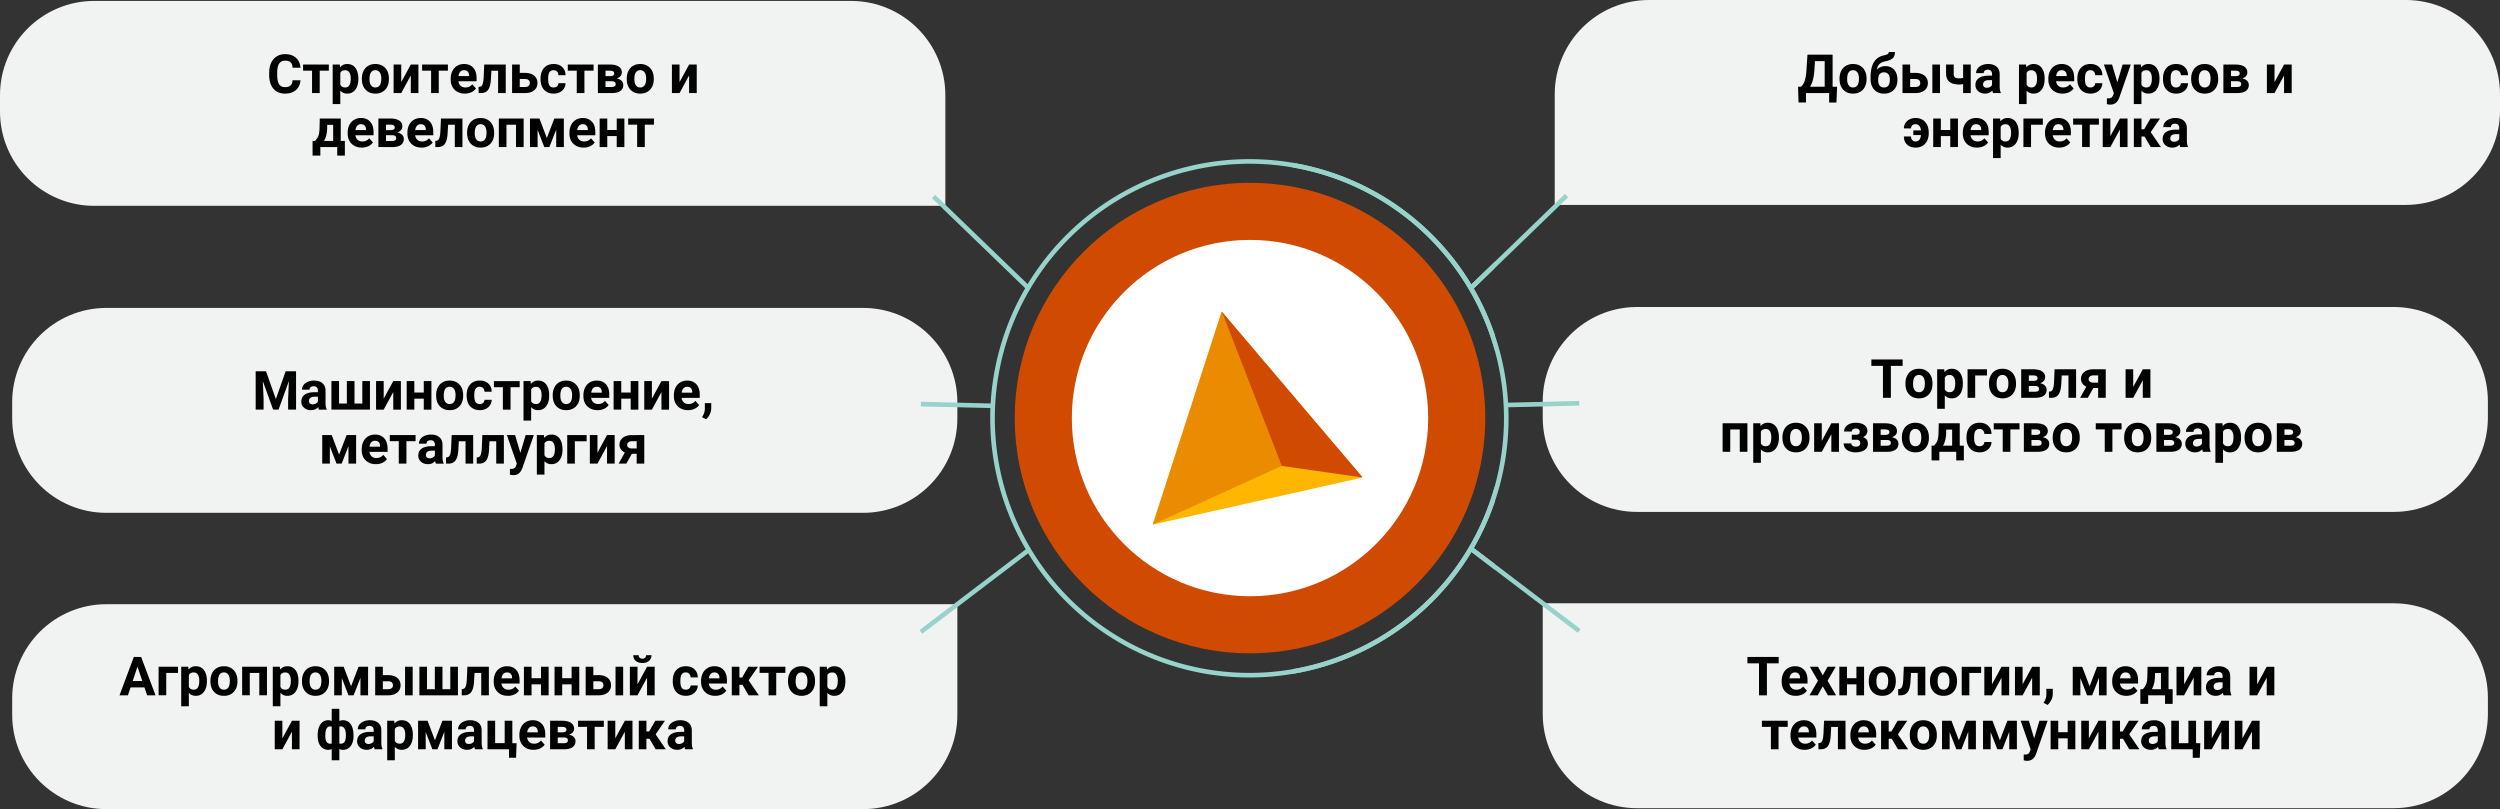 <svg width="1775.932" viewBox="0 0 1331.949 431.082" height="574.776" preserveAspectRatio="xMidYMid" version="1.0" xmlns="http://www.w3.org/2000/svg"><rect x="0" y="0" width="1331.949" height="431.082" fill="#333333" stroke="none"/><defs><clipPath id="a"><path d="M742.691 287H845v250H742.691zm0 0"/></clipPath><clipPath id="b"><path d="M742.691 240H892v344H742.691zm0 0"/></clipPath><clipPath id="c"><path d="M882 189.39h504V299H882zm0 0"/></clipPath><clipPath id="d"><path d="M875 510h505v110.867H875zm0 0"/></clipPath><clipPath id="e"><path d="M548 240h302.457v344H548zm0 0"/></clipPath><clipPath id="f"><path d="M802 258h48.457v120H802zm0 0"/></clipPath><clipPath id="g"><path d="M802 446h48.457v115H802zm0 0"/></clipPath><clipPath id="h"><path d="M54.023 189.39H558V300H54.023zm0 0"/></clipPath><clipPath id="i"><path d="M60 511h505v109.867H60zm0 0"/></clipPath><clipPath id="j"><path d="M594.66 286.852h250.68v250.68H594.66zm0 0"/></clipPath><clipPath id="k"><path d="M720 286.852c-69.223 0-125.34 56.117-125.34 125.34 0 69.222 56.117 125.34 125.34 125.34 69.223 0 125.34-56.118 125.34-125.34 0-69.223-56.117-125.34-125.34-125.34zm0 0"/></clipPath><clipPath id="l"><path d="M625.074 317.266h189.852v189.851H625.074zm0 0"/></clipPath><clipPath id="m"><path d="M720 317.266c-52.426 0-94.926 42.5-94.926 94.925 0 52.426 42.5 94.926 94.926 94.926s94.926-42.5 94.926-94.926c0-52.425-42.5-94.925-94.926-94.925zm0 0"/></clipPath><clipPath id="n"><path d="M668.195 355.445H779.66v113.262H668.195zm0 0"/></clipPath><clipPath id="o"><path d="M668.195 355.445H737v113.262h-68.805zm0 0"/></clipPath><clipPath id="p"><path d="M704 355.445h75.66V444H704zm0 0"/></clipPath></defs><g clip-path="url(#a)" transform="translate(-54.023 -189.453)"><path fill="#f1f2f2" d="M844.29 412.324a125.455 125.455 0 01-.599 12.211 125.33 125.33 0 01-4.766 23.96 127.874 127.874 0 01-1.921 5.81 121.839 121.839 0 01-4.68 11.297 121.088 121.088 0 01-2.75 5.464 127.13 127.13 0 01-3.011 5.32 123.73 123.73 0 01-6.797 10.168 124.591 124.591 0 01-11.973 13.883 132.678 132.678 0 01-4.43 4.22 125.226 125.226 0 01-4.633 3.991 123.862 123.862 0 01-4.82 3.766 123.77 123.77 0 01-5.004 3.52 124.902 124.902 0 01-5.164 3.273 125.068 125.068 0 01-10.785 5.766 125.334 125.334 0 01-5.594 2.476 122.89 122.89 0 01-5.707 2.203 126.082 126.082 0 01-11.699 3.551c-1.98.492-3.969.942-5.969 1.34a126.149 126.149 0 01-12.097 1.793c-2.032.2-4.063.351-6.102.45a122.676 122.676 0 01-12.227 0c-2.039-.099-4.07-.25-6.101-.45a125.99 125.99 0 01-12.094-1.793c-2-.398-3.992-.848-5.969-1.34a126.235 126.235 0 01-11.703-3.55 124.618 124.618 0 01-5.707-2.204 125.329 125.329 0 01-11.055-5.227c-1.796-.96-3.57-1.968-5.32-3.015a122.469 122.469 0 01-5.168-3.273 123.64 123.64 0 01-9.824-7.286 128.387 128.387 0 01-4.629-3.992 125.491 125.491 0 01-8.648-8.648 125.329 125.329 0 01-7.758-9.453 123.73 123.73 0 01-9.809-15.489 125.335 125.335 0 01-5.23-11.054 131.176 131.176 0 01-2.2-5.707 121.665 121.665 0 01-1.917-5.809 124.272 124.272 0 01-5.215-30.059 122.794 122.794 0 010-12.23 126.171 126.171 0 011.195-12.168 125.317 125.317 0 012.387-11.996 124.021 124.021 0 011.633-5.895c.59-1.949 1.23-3.886 1.918-5.808a129.11 129.11 0 012.199-5.703 125.397 125.397 0 015.23-11.059c.961-1.797 1.965-3.57 3.016-5.32a122.402 122.402 0 016.793-10.168 124.582 124.582 0 0136.027-32.653 127.388 127.388 0 015.32-3.015 130.385 130.385 0 015.465-2.75 127.21 127.21 0 015.59-2.477 124.618 124.618 0 0111.516-4.12c1.95-.59 3.914-1.138 5.894-1.634 1.977-.492 3.97-.941 5.97-1.34a125.99 125.99 0 0112.093-1.792c2.031-.2 4.062-.352 6.101-.45a122.676 122.676 0 0112.227 0c2.04.098 4.07.25 6.102.45a126.149 126.149 0 0112.098 1.793c2 .398 3.988.847 5.964 1.34a126.8 126.8 0 015.899 1.632c1.949.594 3.886 1.23 5.804 1.918a122.89 122.89 0 015.707 2.203 126.31 126.31 0 015.594 2.477 125.068 125.068 0 0110.785 5.766 124.902 124.902 0 015.164 3.273 123.77 123.77 0 015.004 3.52 123.862 123.862 0 014.82 3.765 125.226 125.226 0 014.633 3.992 132.678 132.678 0 014.43 4.219 121.926 121.926 0 014.215 4.43 124.591 124.591 0 0111.281 14.453 126.589 126.589 0 013.273 5.168 127.15 127.15 0 013.012 5.32c.965 1.8 1.88 3.621 2.75 5.465a122.798 122.798 0 014.68 11.297c.687 1.922 1.328 3.86 1.922 5.808a125.311 125.311 0 014.766 23.96c.199 2.029.347 4.064.449 6.099.097 2.04.148 4.074.148 6.117zm0 0"/></g><g clip-path="url(#b)" transform="translate(-54.023 -189.453)"><path fill="none" d="M856.535 412.324c0 2.238-.055 4.476-.165 6.715a137.503 137.503 0 01-3.937 26.539 133.445 133.445 0 01-1.793 6.472 135.352 135.352 0 01-4.523 12.645 134.536 134.536 0 01-2.723 6.14 134.538 134.538 0 01-3.02 6 132.135 132.135 0 01-3.312 5.844 129.759 129.759 0 01-3.594 5.676 130.947 130.947 0 01-3.867 5.492 131.971 131.971 0 01-4.133 5.297 136.175 136.175 0 01-13.883 14.582 139.29 139.29 0 01-5.086 4.39 142.621 142.621 0 01-5.296 4.133 141.543 141.543 0 01-5.493 3.868 140.241 140.241 0 01-5.675 3.593 138.47 138.47 0 01-5.844 3.309 134.486 134.486 0 01-6 3.02 130.32 130.32 0 01-6.14 2.722c-2.071.86-4.16 1.664-6.27 2.418a139.953 139.953 0 01-6.375 2.11 138.139 138.139 0 01-19.649 4.41c-2.215.328-4.437.601-6.668.824a136.897 136.897 0 01-13.414.656 137.565 137.565 0 01-13.414-.656 142.57 142.57 0 01-6.668-.824 135.697 135.697 0 01-6.617-1.149 137.985 137.985 0 01-13.027-3.262 140.109 140.109 0 01-6.38-2.109 132.956 132.956 0 01-6.265-2.418 136.48 136.48 0 01-6.144-2.719 138.893 138.893 0 01-11.844-6.332 140.205 140.205 0 01-5.676-3.593 144.626 144.626 0 01-5.492-3.868 142.488 142.488 0 01-5.293-4.132 139.527 139.527 0 01-9.953-9.02 139.686 139.686 0 01-4.633-4.867 139.24 139.24 0 01-4.387-5.086 135.566 135.566 0 01-4.132-5.297 138.664 138.664 0 01-7.461-11.164 138.775 138.775 0 01-3.313-5.848 134.538 134.538 0 01-3.02-6 138.948 138.948 0 01-2.722-6.14 135.296 135.296 0 01-4.523-12.645 142.94 142.94 0 01-1.793-6.472 135.47 135.47 0 01-1.47-6.555c-.437-2.2-.82-4.402-1.148-6.621a132.053 132.053 0 01-.824-6.664c-.219-2.23-.383-4.465-.492-6.7a132.853 132.853 0 01-.168-6.714c0-2.242.055-4.48.168-6.719.11-2.234.273-4.469.492-6.7.219-2.226.492-4.448.824-6.663a136.7 136.7 0 011.149-6.621 134.28 134.28 0 011.469-6.551 141.703 141.703 0 011.793-6.477 135.315 135.315 0 014.523-12.644c.86-2.07 1.766-4.117 2.723-6.14a136.17 136.17 0 016.332-11.844 133.536 133.536 0 013.593-5.676 138.591 138.591 0 013.868-5.493 135.53 135.53 0 014.132-5.296 139.28 139.28 0 014.387-5.086c1.504-1.66 3.05-3.282 4.633-4.868a139.62 139.62 0 019.953-9.02 138.372 138.372 0 0110.785-8 140.314 140.314 0 015.676-3.593 141.043 141.043 0 015.844-3.308 134.566 134.566 0 016-3.02c2.027-.96 4.074-1.867 6.144-2.723a132.571 132.571 0 016.266-2.418c2.11-.753 4.234-1.457 6.379-2.109a137.986 137.986 0 0113.027-3.262 135.69 135.69 0 016.617-1.148c2.219-.328 4.438-.602 6.668-.824a137.193 137.193 0 0120.13-.492 136.072 136.072 0 0119.983 2.464 138.14 138.14 0 0113.031 3.262 139.452 139.452 0 0112.646 4.527c2.07.856 4.116 1.762 6.14 2.723a134.54 134.54 0 016 3.02 138.525 138.525 0 015.844 3.308 140.35 140.35 0 015.675 3.594 137.528 137.528 0 0120.739 17.02 136.176 136.176 0 019.02 9.953c1.421 1.73 2.8 3.496 4.132 5.296a130.883 130.883 0 013.867 5.493 129.759 129.759 0 013.594 5.675 132.079 132.079 0 013.312 5.844 134.485 134.485 0 013.02 6c.957 2.024 1.867 4.07 2.723 6.14a135.37 135.37 0 014.523 12.644c.652 2.146 1.25 4.302 1.793 6.478a136.256 136.256 0 013.441 19.836 135.533 135.533 0 01.661 13.418zm0 0" stroke="#97d3cb" stroke-width="2.459" stroke-miterlimit="10"/></g><g clip-path="url(#c)" transform="translate(-54.023 -189.453)"><path fill="#f1f2f2" d="M882.352 298.578v-58.867c0-27.734 22.476-50.258 50.257-50.258h403.153c27.734 0 50.21 22.473 50.21 50.258v8.656c0 27.735-22.476 50.258-50.21 50.258h-453.41zm0 0"/></g><path fill="#f1f2f2" d="M821.938 222.477v-8.657c0-27.734 22.472-50.258 50.257-50.258h403.102c27.734 0 50.207 22.473 50.207 50.258v8.657c0 27.734-22.473 50.257-50.207 50.257H872.145c-27.735 0-50.207-22.523-50.207-50.257zm0 0"/><g clip-path="url(#d)" transform="translate(-54.023 -189.453)"><path fill="#f1f2f2" d="M875.96 510.922v58.863c0 27.738 22.474 50.258 50.259 50.258h403.101c27.735 0 50.207-22.473 50.207-50.258v-8.656c0-27.734-22.472-50.258-50.207-50.258H875.96zm0 0"/></g><path fill="none" d="M783.628 153.48l50.996-49.273m-50.996 188.097l57.73 43.867m-38.847-120.382l38.848-.938" stroke="#97d3cb" stroke-width="2.459" stroke-miterlimit="10"/><path fill="#f1f2f2" d="M790.266 222.871c0 2.04-.051 4.074-.149 6.113-.101 2.036-.25 4.07-.449 6.098a125.33 125.33 0 01-4.766 23.96 127.874 127.874 0 01-1.922 5.81 121.835 121.835 0 01-4.68 11.296 121.088 121.088 0 01-2.75 5.465c-.96 1.797-1.964 3.57-3.01 5.32a123.73 123.73 0 01-6.797 10.168 124.584 124.584 0 01-11.973 13.883 132.657 132.657 0 01-4.43 4.22 125.226 125.226 0 01-4.633 3.991 123.862 123.862 0 01-4.82 3.766 123.77 123.77 0 01-5.004 3.52 124.892 124.892 0 01-5.164 3.273 125.068 125.068 0 01-10.785 5.766 125.345 125.345 0 01-5.594 2.476 122.89 122.89 0 01-5.707 2.203 126.082 126.082 0 01-11.7 3.551c-1.98.492-3.968.941-5.968 1.34a126.149 126.149 0 01-12.098 1.793c-2.031.199-4.062.351-6.101.449a122.676 122.676 0 01-12.227 0c-2.039-.098-4.07-.25-6.102-.45a125.99 125.99 0 01-12.094-1.793 128.9 128.9 0 01-5.968-1.339 126.235 126.235 0 01-11.703-3.55 124.618 124.618 0 01-5.707-2.204 125.34 125.34 0 01-11.055-5.227 127.4 127.4 0 01-5.32-3.015 122.459 122.459 0 01-5.168-3.274 123.62 123.62 0 01-9.824-7.285 128.387 128.387 0 01-4.63-3.992 125.491 125.491 0 01-8.648-8.648 125.329 125.329 0 01-7.757-9.453 123.73 123.73 0 01-9.81-15.489 125.335 125.335 0 01-5.23-11.054 131.176 131.176 0 01-2.199-5.707 121.665 121.665 0 01-1.918-5.809 124.272 124.272 0 01-5.215-30.059 122.794 122.794 0 010-12.23 126.171 126.171 0 011.195-12.168 125.317 125.317 0 012.387-11.996 126.102 126.102 0 013.551-11.703 129.11 129.11 0 012.2-5.703 125.397 125.397 0 015.23-11.059c.96-1.797 1.965-3.57 3.016-5.32a122.402 122.402 0 016.793-10.168 124.582 124.582 0 0136.027-32.653 127.388 127.388 0 015.32-3.015c1.8-.961 3.621-1.875 5.465-2.75a127.21 127.21 0 015.59-2.477 124.618 124.618 0 0111.515-4.12c1.95-.59 3.915-1.138 5.895-1.634 1.977-.492 3.969-.941 5.969-1.34a125.99 125.99 0 0112.093-1.793c2.032-.199 4.063-.351 6.102-.449a122.676 122.676 0 0112.23 0c2.036.098 4.067.25 6.098.45a126.149 126.149 0 0112.098 1.793c2 .398 3.988.847 5.965 1.34 1.98.495 3.945 1.042 5.898 1.632 1.95.594 3.887 1.23 5.805 1.918a122.89 122.89 0 015.707 2.203c1.887.781 3.75 1.606 5.594 2.477a125.068 125.068 0 0110.785 5.766 124.902 124.902 0 015.164 3.273 123.77 123.77 0 015.004 3.52 123.862 123.862 0 014.82 3.765 125.226 125.226 0 014.633 3.992 132.678 132.678 0 014.43 4.219 121.926 121.926 0 014.214 4.43 124.591 124.591 0 0111.281 14.453 126.589 126.589 0 013.274 5.168 128.29 128.29 0 013.012 5.32c.965 1.8 1.879 3.621 2.75 5.465a122.798 122.798 0 014.68 11.297 128.08 128.08 0 011.921 5.808 125.311 125.311 0 014.766 23.96c.2 2.029.348 4.064.45 6.099.097 2.039.148 4.074.148 6.117zm0 0"/><g clip-path="url(#e)" transform="translate(-54.023 -189.453)"><path fill="none" d="M856.535 412.324c0 2.238-.055 4.476-.164 6.715a137.565 137.565 0 01-2.465 19.984 140.36 140.36 0 01-1.473 6.555 133.445 133.445 0 01-1.793 6.472 135.296 135.296 0 01-4.523 12.645 134.536 134.536 0 01-2.723 6.14 134.59 134.59 0 01-3.02 6 132.136 132.136 0 01-3.312 5.844 129.758 129.758 0 01-3.594 5.676 130.994 130.994 0 01-3.867 5.492c-1.332 1.8-2.71 3.567-4.133 5.297a136.132 136.132 0 01-13.883 14.582 139.25 139.25 0 01-5.086 4.39 142.578 142.578 0 01-5.296 4.133 141.544 141.544 0 01-5.493 3.868 140.24 140.24 0 01-5.675 3.593 138.501 138.501 0 01-5.844 3.309 134.513 134.513 0 01-6 3.02 131.19 131.19 0 01-6.14 2.722c-2.071.86-4.16 1.664-6.27 2.418a139.935 139.935 0 01-6.375 2.11 138.139 138.139 0 01-19.649 4.41c-2.215.328-4.437.601-6.668.824a136.899 136.899 0 01-13.414.656 137.567 137.567 0 01-13.414-.656 142.57 142.57 0 01-6.668-.824 135.697 135.697 0 01-6.617-1.149 137.967 137.967 0 01-13.027-3.262 140.11 140.11 0 01-6.38-2.109 132.956 132.956 0 01-6.265-2.418 136.431 136.431 0 01-6.144-2.719 138.895 138.895 0 01-11.844-6.332 140.241 140.241 0 01-5.676-3.593 144.626 144.626 0 01-5.492-3.868 142.487 142.487 0 01-5.293-4.132 139.528 139.528 0 01-9.953-9.02 139.684 139.684 0 01-4.633-4.867 139.193 139.193 0 01-4.387-5.086 135.613 135.613 0 01-4.132-5.297 138.766 138.766 0 01-7.461-11.164 138.72 138.72 0 01-3.313-5.848 134.538 134.538 0 01-3.02-6 139.006 139.006 0 01-2.722-6.14 135.352 135.352 0 01-4.523-12.645 140.87 140.87 0 01-1.793-6.472 135.53 135.53 0 01-1.47-6.555c-.437-2.2-.82-4.402-1.148-6.621a131.997 131.997 0 01-.824-6.664c-.219-2.23-.383-4.465-.492-6.7a132.796 132.796 0 01-.168-6.714c0-2.242.055-4.48.168-6.719.11-2.234.273-4.469.492-6.7.219-2.226.492-4.448.824-6.663.328-2.215.711-4.422 1.149-6.621.433-2.196.926-4.38 1.469-6.551a141.767 141.767 0 011.793-6.477 135.37 135.37 0 014.523-12.644c.86-2.07 1.766-4.117 2.723-6.14a136.117 136.117 0 016.332-11.844 133.586 133.586 0 013.593-5.676 138.694 138.694 0 013.868-5.493c1.335-1.8 2.71-3.566 4.132-5.296a139.233 139.233 0 014.387-5.086c1.504-1.66 3.05-3.282 4.633-4.868a139.62 139.62 0 019.953-9.02 138.37 138.37 0 0110.785-8 140.35 140.35 0 015.676-3.593 141.073 141.073 0 015.844-3.308 134.567 134.567 0 016-3.02c2.027-.96 4.074-1.867 6.144-2.723a132.571 132.571 0 016.266-2.418 140.05 140.05 0 016.379-2.109 137.967 137.967 0 0113.027-3.262 135.69 135.69 0 016.617-1.148c2.219-.328 4.438-.602 6.668-.824a137.19 137.19 0 0120.13-.492 136.072 136.072 0 0119.983 2.464 138.14 138.14 0 0113.031 3.262 139.452 139.452 0 0112.646 4.527c2.07.856 4.116 1.762 6.14 2.723 2.023.957 4.023 1.961 6 3.02a138.556 138.556 0 015.844 3.308 140.348 140.348 0 015.675 3.594 137.53 137.53 0 0120.739 17.02 136.133 136.133 0 019.02 9.953c1.421 1.73 2.8 3.496 4.132 5.296a130.93 130.93 0 013.867 5.493 129.758 129.758 0 013.594 5.675 132.08 132.08 0 013.312 5.844 134.537 134.537 0 013.02 6c.957 2.024 1.867 4.07 2.723 6.14a135.315 135.315 0 014.523 12.644c.652 2.146 1.25 4.302 1.793 6.478a136.316 136.316 0 013.441 19.836c.22 2.23.387 4.465.497 6.699.109 2.238.164 4.477.164 6.719zm0 0" stroke="#97d3cb" stroke-width="2.459" stroke-miterlimit="10"/></g><g clip-path="url(#f)" transform="translate(-54.023 -189.453)"><path fill="none" d="M837.652 342.933l50.996-49.273" stroke="#97d3cb" stroke-width="2.459" stroke-miterlimit="10"/></g><g clip-path="url(#g)" transform="translate(-54.023 -189.453)"><path fill="none" d="M837.652 481.757l57.73 43.867" stroke="#97d3cb" stroke-width="2.459" stroke-miterlimit="10"/></g><g clip-path="url(#h)" transform="translate(-54.023 -189.453)"><path fill="#f1f2f2" d="M557.688 299.07v-58.867c0-27.734-22.473-50.258-50.258-50.258H104.28c-27.738 0-50.258 22.473-50.258 50.258v8.656c0 27.735 22.473 50.258 50.207 50.258h453.458zm0 0"/></g><path fill="#f1f2f2" d="M510.059 222.969v-8.657c0-27.734-22.473-50.257-50.258-50.257H56.699c-27.734 0-50.21 22.472-50.21 50.257v8.657c0 27.734 22.476 50.258 50.21 50.258h403.149c27.738-.051 50.21-22.524 50.21-50.258zm0 0"/><g clip-path="url(#i)" transform="translate(-54.023 -189.453)"><path fill="#f1f2f2" d="M564.082 511.414v58.863c0 27.735-22.473 50.258-50.258 50.258H110.723c-27.735 0-50.211-22.472-50.211-50.258v-8.656c0-27.734 22.476-50.258 50.21-50.258h453.36zm0 0"/></g><path fill="none" d="M548.367 153.921L497.37 104.7m50.997 188.096l-57.735 43.867m38.852-120.433l-38.852-.934" stroke="#97d3cb" stroke-width="2.459" stroke-miterlimit="10"/><g clip-path="url(#j)" transform="translate(-54.023 -189.453)"><g clip-path="url(#k)"><path fill="#d04a02" d="M594.66 286.852h250.68v250.68H594.66zm0 0"/></g></g><g clip-path="url(#l)" transform="translate(-54.023 -189.453)"><g clip-path="url(#m)"><path fill="#fff" d="M625.074 317.266h189.852v189.851H625.074zm0 0"/></g></g><path d="M160.088 42.776c-.156 2.2-.969 3.933-2.438 5.203-1.46 1.262-3.386 1.89-5.78 1.89-2.626 0-4.696-.878-6.204-2.64-1.5-1.77-2.25-4.195-2.25-7.281v-1.25c0-1.957.344-3.688 1.031-5.188.696-1.5 1.692-2.648 2.985-3.453 1.289-.8 2.785-1.203 4.484-1.203 2.363 0 4.266.637 5.703 1.906 1.445 1.262 2.281 3.032 2.5 5.313H155.9c-.093-1.32-.46-2.281-1.093-2.875-.637-.594-1.602-.89-2.891-.89-1.406 0-2.461.507-3.156 1.515-.7 1.011-1.055 2.574-1.063 4.687v1.547c0 2.211.332 3.824 1 4.844.664 1.023 1.723 1.531 3.172 1.531 1.3 0 2.27-.297 2.906-.89.645-.594 1.016-1.516 1.11-2.766zm15.118-5.126h-4.875v11.938h-4.078V37.651h-4.782v-3.266h13.735zm15.712 4.485c0 2.336-.532 4.211-1.594 5.625-1.063 1.407-2.496 2.11-4.297 2.11-1.543 0-2.781-.532-3.719-1.594v7.156h-4.062V34.385h3.765l.141 1.5c.977-1.187 2.258-1.781 3.844-1.781 1.875 0 3.328.695 4.36 2.078 1.038 1.387 1.562 3.297 1.562 5.735zm-4.047-.297c0-1.414-.258-2.504-.766-3.265-.5-.77-1.226-1.156-2.172-1.156-1.281 0-2.156.484-2.625 1.453v6.218c.489 1.012 1.367 1.516 2.64 1.516 1.946 0 2.923-1.586 2.923-4.766zm5.929.016c0-1.508.289-2.852.875-4.031.582-1.188 1.414-2.102 2.5-2.75 1.093-.645 2.363-.969 3.812-.969 2.05 0 3.723.633 5.016 1.89 1.3 1.25 2.023 2.954 2.172 5.11l.03 1.047c0 2.324-.652 4.195-1.952 5.61-1.305 1.406-3.055 2.109-5.25 2.109-2.188 0-3.938-.703-5.25-2.11-1.305-1.406-1.953-3.316-1.953-5.734zm4.062.297c0 1.437.27 2.543.813 3.312.539.762 1.316 1.141 2.328 1.141.988 0 1.758-.375 2.312-1.125.551-.758.828-1.969.828-3.625 0-1.414-.277-2.508-.828-3.281-.554-.781-1.328-1.172-2.328-1.172-1 0-1.773.387-2.312 1.156-.543.774-.813 1.969-.813 3.594zm21.999-7.766h4.063v15.203h-4.063v-9.375l-5.094 9.375h-4.062V34.385h4.062v9.375zm19.774 3.265h-4.875v11.938h-4.078V37.651h-4.781v-3.266h13.734zm9.025 12.22c-2.22 0-4.032-.68-5.438-2.047-1.398-1.375-2.094-3.196-2.094-5.469v-.39c0-1.532.29-2.895.875-4.094.594-1.207 1.43-2.133 2.516-2.782 1.082-.656 2.316-.984 3.703-.984 2.07 0 3.703.656 4.89 1.969 1.196 1.312 1.798 3.172 1.798 5.578v1.656h-9.672c.133.992.531 1.79 1.187 2.39.656.606 1.492.907 2.516.907 1.562 0 2.781-.566 3.656-1.703l2 2.234c-.617.856-1.445 1.528-2.484 2.016-1.032.476-2.184.719-3.453.719zm-.454-12.47c-.812 0-1.468.274-1.968.813-.5.543-.82 1.32-.953 2.329h5.64v-.329c-.023-.894-.265-1.586-.734-2.078-.469-.488-1.133-.734-1.985-.734zm22.236-3.015v15.203h-4.062V37.682h-3.578l-.266 4.688c-.156 2.5-.648 4.324-1.469 5.468-.824 1.137-2.047 1.72-3.672 1.75h-1.39l-.031-3.296.5-.047c.726-.051 1.257-.477 1.593-1.282.344-.812.555-2.187.641-4.125l.281-6.453zm7.474 4.453h2.907c1.3 0 2.445.227 3.437.672 1 .438 1.766 1.07 2.297 1.89.531.813.797 1.763.797 2.845 0 1.605-.594 2.898-1.781 3.875-1.188.98-2.805 1.468-4.844 1.468h-6.89V34.385h4.077zm0 3.266v4.234h2.875c.801 0 1.414-.187 1.844-.562.438-.375.656-.883.656-1.531 0-.657-.215-1.176-.64-1.563-.418-.383-1.04-.578-1.86-.578zm18.024 4.5c.75 0 1.358-.207 1.827-.625.469-.414.711-.96.735-1.64h3.812a5.219 5.219 0 01-.844 2.828c-.554.855-1.312 1.523-2.28 2-.962.468-2.017.703-3.173.703-2.18 0-3.898-.688-5.156-2.063-1.25-1.383-1.875-3.297-1.875-5.734v-.266c0-2.344.617-4.21 1.86-5.61 1.25-1.394 2.96-2.093 5.14-2.093 1.894 0 3.414.543 4.562 1.625 1.157 1.086 1.743 2.527 1.766 4.328h-3.812c-.024-.789-.266-1.43-.735-1.922-.469-.488-1.09-.734-1.86-.734-.937 0-1.652.344-2.14 1.031-.48.688-.719 1.805-.719 3.344v.422c0 1.562.239 2.687.72 3.375.476.687 1.202 1.031 2.171 1.031zm21.297-8.954h-4.875v11.938h-4.079V37.651h-4.78v-3.266h13.734zm2.305 11.938V34.385h6.344c2.07 0 3.66.371 4.766 1.11 1.101.73 1.656 1.777 1.656 3.14 0 .7-.234 1.328-.703 1.89-.461.556-1.133.981-2.016 1.282 1.082.211 1.93.617 2.547 1.219a2.97 2.97 0 01.938 2.219c0 1.418-.532 2.496-1.594 3.234-1.063.742-2.606 1.11-4.625 1.11zm4.063-6.312v3.062h3.265c1.438 0 2.157-.5 2.157-1.5 0-1.02-.688-1.539-2.063-1.562zm0-2.719h2.515c1.414-.02 2.125-.476 2.125-1.375 0-.55-.195-.941-.578-1.172-.386-.238-.98-.36-1.781-.36h-2.281zm11.31 1.297c0-1.508.289-2.852.875-4.031.582-1.188 1.414-2.102 2.5-2.75 1.094-.645 2.363-.969 3.812-.969 2.051 0 3.723.633 5.016 1.89 1.3 1.25 2.023 2.954 2.172 5.11l.031 1.047c0 2.324-.652 4.195-1.953 5.61-1.305 1.406-3.055 2.109-5.25 2.109-2.188 0-3.938-.703-5.25-2.11-1.305-1.406-1.953-3.316-1.953-5.734zm4.062.297c0 1.437.27 2.543.813 3.312.539.762 1.316 1.141 2.328 1.141.988 0 1.758-.375 2.312-1.125.551-.758.829-1.969.829-3.625 0-1.414-.278-2.508-.829-3.281-.554-.781-1.328-1.172-2.328-1.172-1 0-1.773.387-2.312 1.156-.543.774-.813 1.969-.813 3.594zm29.163-7.766h4.062v15.203h-4.062v-9.375l-5.094 9.375h-4.063V34.385h4.063v9.375zM167.828 75.088c.914-.977 1.535-1.941 1.86-2.89.331-.958.519-2.313.562-4.063l.109-4.985h11.187v11.938h2.188v7.828h-4.063v-4.562h-9v4.562h-4.14v-7.828zm4.797 0h4.875V66.51h-3.172l-.016 1.828c-.086 2.793-.648 5.043-1.687 6.75zm20.145 3.547c-2.219 0-4.031-.68-5.438-2.047-1.398-1.375-2.093-3.195-2.093-5.469v-.39c0-1.532.289-2.895.875-4.094.593-1.207 1.43-2.133 2.515-2.781 1.082-.657 2.317-.985 3.703-.985 2.07 0 3.703.656 4.89 1.969 1.196 1.312 1.798 3.172 1.798 5.578v1.656h-9.672c.133.993.531 1.79 1.187 2.391.657.605 1.493.906 2.516.906 1.563 0 2.781-.566 3.656-1.703l2 2.234c-.617.856-1.445 1.528-2.484 2.016-1.031.477-2.184.719-3.453.719zm-.453-12.469c-.813 0-1.47.274-1.97.813-.5.543-.82 1.32-.952 2.328h5.64v-.328c-.023-.895-.265-1.586-.734-2.079-.469-.488-1.133-.734-1.984-.734zm9.283 12.188V63.15h6.343c2.07 0 3.66.372 4.766 1.11 1.101.73 1.656 1.777 1.656 3.14 0 .7-.234 1.329-.703 1.891-.461.555-1.133.98-2.016 1.281 1.082.211 1.93.618 2.547 1.22.625.605.938 1.343.938 2.218 0 1.418-.532 2.496-1.594 3.234-1.063.742-2.606 1.11-4.625 1.11zm4.062-6.313v3.063h3.266c1.437 0 2.156-.5 2.156-1.5 0-1.02-.688-1.54-2.063-1.563zm0-2.719h2.516c1.414-.02 2.125-.476 2.125-1.375 0-.55-.196-.941-.579-1.172-.386-.238-.98-.359-1.78-.359h-2.282zm18.935 9.313c-2.219 0-4.031-.68-5.438-2.047-1.398-1.375-2.093-3.195-2.093-5.469v-.39c0-1.532.289-2.895.875-4.094.593-1.207 1.43-2.133 2.515-2.781 1.082-.657 2.317-.985 3.703-.985 2.07 0 3.704.656 4.891 1.969 1.195 1.312 1.797 3.172 1.797 5.578v1.656h-9.672c.133.993.531 1.79 1.188 2.391.656.605 1.492.906 2.515.906 1.563 0 2.781-.566 3.656-1.703l2 2.234c-.617.856-1.445 1.528-2.484 2.016-1.031.477-2.184.719-3.453.719zm-.453-12.469c-.813 0-1.469.274-1.969.813-.5.543-.82 1.32-.953 2.328h5.64v-.328c-.023-.895-.265-1.586-.734-2.079-.469-.488-1.133-.734-1.984-.734zm22.236-3.016v15.204h-4.063V66.447h-3.578l-.266 4.688c-.156 2.5-.648 4.324-1.468 5.469-.825 1.136-2.047 1.718-3.672 1.75h-1.39l-.032-3.297.5-.047c.726-.051 1.258-.477 1.594-1.281.343-.813.554-2.188.64-4.125l.282-6.454zm2.49 7.47c0-1.509.288-2.852.874-4.032.582-1.188 1.414-2.102 2.5-2.75 1.094-.645 2.364-.969 3.813-.969 2.05 0 3.722.633 5.015 1.89 1.301 1.25 2.024 2.954 2.172 5.11l.031 1.047c0 2.324-.652 4.195-1.953 5.61-1.304 1.406-3.054 2.109-5.25 2.109-2.187 0-3.937-.703-5.25-2.11-1.304-1.406-1.953-3.316-1.953-5.734zm4.062.296c0 1.438.27 2.543.812 3.313.54.761 1.317 1.14 2.328 1.14.989 0 1.758-.375 2.313-1.125.55-.758.828-1.969.828-3.625 0-1.414-.277-2.508-.828-3.281-.555-.781-1.328-1.172-2.328-1.172-1 0-1.774.387-2.313 1.156-.543.774-.812 1.97-.812 3.594zm26.061 7.438h-4.078V66.447h-5.078v11.907h-4.062V63.15h13.218zm12.352-4.797l3.985-10.407h5.078v15.204h-4.063v-9.329l-3.64 9.329h-2.719l-3.562-9.172v9.172h-4.063V63.15h5.047zm19.575 5.078c-2.218 0-4.03-.68-5.437-2.047-1.398-1.375-2.094-3.195-2.094-5.469v-.39c0-1.532.29-2.895.875-4.094.594-1.207 1.43-2.133 2.516-2.781 1.082-.657 2.316-.985 3.703-.985 2.07 0 3.703.656 4.89 1.969 1.196 1.312 1.798 3.172 1.798 5.578v1.656h-9.672c.133.993.53 1.79 1.187 2.391.656.605 1.492.906 2.516.906 1.562 0 2.781-.566 3.656-1.703l2 2.234c-.617.856-1.445 1.528-2.484 2.016-1.032.477-2.184.719-3.453.719zm-.453-12.469c-.812 0-1.468.274-1.968.813-.5.543-.82 1.32-.953 2.328h5.64v-.328c-.023-.895-.265-1.586-.734-2.079-.469-.488-1.133-.734-1.985-.734zm22.189 12.188h-4.078V72.51h-5.03v5.844h-4.063V63.15h4.062v6.094h5.031V63.15h4.078zm15.759-11.938h-4.875v11.938h-4.078V66.416h-4.782V63.15h13.735zM978.423 54.62h-3.891v-5.032h-12.328v5.016h-3.985l-.234-8.406h1.547c.832-.688 1.477-1.703 1.937-3.047.458-1.344.766-3.008.922-5l.594-9.016h13.39v17.063h2.391zm-14.047-8.422h7.781v-13.64h-5.172l-.36 5.374c-.28 3.606-1.03 6.36-2.25 8.266zm15.691-4.344c0-1.508.289-2.852.875-4.031.582-1.188 1.414-2.102 2.5-2.75 1.094-.645 2.363-.969 3.812-.969 2.051 0 3.723.633 5.016 1.89 1.3 1.25 2.024 2.954 2.172 5.11l.031 1.047c0 2.324-.652 4.195-1.953 5.61-1.305 1.406-3.055 2.109-5.25 2.109-2.187 0-3.937-.703-5.25-2.11-1.305-1.406-1.953-3.316-1.953-5.734zm4.062.297c0 1.437.27 2.543.813 3.312.539.762 1.316 1.141 2.328 1.141.988 0 1.758-.375 2.313-1.125.55-.758.828-1.969.828-3.625 0-1.414-.278-2.508-.828-3.281-.555-.781-1.329-1.172-2.329-1.172-1 0-1.773.387-2.312 1.156-.543.774-.813 1.969-.813 3.594zm20.391-6.922c1.937 0 3.484.648 4.64 1.938 1.164 1.292 1.75 3.046 1.75 5.265v.203c0 2.188-.649 3.946-1.938 5.266-1.293 1.324-3.027 1.984-5.203 1.984-2.187 0-3.933-.71-5.234-2.14-1.293-1.426-1.938-3.368-1.938-5.828v-.672c.008-3.414.582-6.086 1.719-8.016 1.145-1.937 2.86-3.16 5.14-3.672 1.196-.258 1.97-.515 2.313-.765.352-.258.531-.625.531-1.094h3.282c0 1.48-.399 2.59-1.188 3.328-.793.742-2.2 1.308-4.219 1.703-1.199.25-2.148.727-2.843 1.422-.688.7-1.157 1.687-1.407 2.969 1.301-1.258 2.832-1.891 4.594-1.891zm-.782 3.297c-.969 0-1.73.324-2.281.969-.543.648-.813 1.695-.813 3.14 0 1.293.266 2.278.797 2.953.54.68 1.316 1.016 2.328 1.016.977 0 1.735-.328 2.266-.984.539-.664.816-1.645.828-2.938v-.344c0-1.238-.277-2.18-.828-2.828-.555-.656-1.32-.984-2.297-.984zm13.955.312h2.906c1.301 0 2.446.227 3.438.672 1 .438 1.765 1.07 2.297 1.89.53.813.797 1.763.797 2.845 0 1.605-.594 2.898-1.782 3.875-1.187.98-2.804 1.468-4.843 1.468h-6.891V34.385h4.078zm15.89 10.75h-4.062V34.385h4.063zm-15.89-7.484v4.234h2.875c.8 0 1.414-.187 1.844-.562.437-.375.656-.883.656-1.531 0-.657-.215-1.176-.64-1.563-.419-.383-1.04-.578-1.86-.578zm32.276 7.484h-4.063v-4.78a11.12 11.12 0 01-2.125.218c-2.293 0-4.023-.484-5.187-1.453-1.156-.977-1.746-2.406-1.766-4.281v-4.907h4.063v4.907c.008.886.222 1.515.64 1.89.426.375 1.176.563 2.25.563.676 0 1.383-.078 2.125-.235v-7.125h4.063zm11.911 0c-.187-.363-.323-.816-.405-1.359-.98 1.094-2.258 1.64-3.828 1.64-1.493 0-2.727-.425-3.704-1.28-.98-.864-1.468-1.954-1.468-3.266 0-1.614.593-2.848 1.78-3.703 1.196-.864 2.927-1.301 5.188-1.313h1.875v-.875c0-.695-.183-1.254-.546-1.672-.368-.426-.934-.64-1.704-.64-.687 0-1.23.168-1.625.5-.386.324-.578.773-.578 1.343h-4.047c0-.882.27-1.703.813-2.453.539-.75 1.305-1.336 2.297-1.765 1-.426 2.113-.641 3.344-.641 1.875 0 3.359.477 4.453 1.422 1.101.937 1.656 2.262 1.656 3.969v6.578c.008 1.449.21 2.543.61 3.281v.234zm-3.343-2.828c.594 0 1.14-.129 1.64-.39.509-.27.891-.63 1.141-1.078v-2.61h-1.53c-2.032 0-3.11.703-3.235 2.11l-.016.234c0 .5.176.918.531 1.25.352.324.844.484 1.47.484zm30.804-4.625c0 2.336-.531 4.211-1.594 5.625-1.062 1.407-2.496 2.11-4.297 2.11-1.543 0-2.78-.532-3.718-1.594v7.156h-4.063V34.385h3.766l.14 1.5c.977-1.187 2.258-1.781 3.844-1.781 1.875 0 3.328.695 4.36 2.078 1.039 1.387 1.562 3.297 1.562 5.735zm-4.047-.297c0-1.414-.258-2.504-.765-3.265-.5-.77-1.227-1.156-2.172-1.156-1.282 0-2.157.484-2.625 1.453v6.218c.488 1.012 1.367 1.516 2.64 1.516 1.946 0 2.922-1.586 2.922-4.766zm13.554 8.032c-2.219 0-4.031-.68-5.437-2.047-1.399-1.375-2.094-3.196-2.094-5.469v-.39c0-1.532.289-2.895.875-4.094.594-1.207 1.43-2.133 2.515-2.782 1.082-.656 2.317-.984 3.704-.984 2.07 0 3.703.656 4.89 1.969 1.195 1.312 1.797 3.172 1.797 5.578v1.656h-9.672c.133.992.531 1.79 1.188 2.39.656.606 1.492.907 2.515.907 1.563 0 2.782-.566 3.657-1.703l2 2.234c-.618.856-1.446 1.528-2.485 2.016-1.031.476-2.183.719-3.453.719zm-.453-12.47c-.813 0-1.469.274-1.969.813-.5.543-.82 1.32-.953 2.329h5.64v-.329c-.023-.894-.265-1.586-.734-2.078-.468-.488-1.133-.734-1.984-.734zm15.33 9.204c.75 0 1.359-.207 1.828-.625.468-.414.71-.96.734-1.64h3.813a5.219 5.219 0 01-.844 2.828c-.555.855-1.313 1.523-2.281 2-.961.468-2.016.703-3.172.703-2.18 0-3.899-.688-5.157-2.063-1.25-1.383-1.875-3.297-1.875-5.734v-.266c0-2.344.618-4.21 1.86-5.61 1.25-1.394 2.96-2.093 5.14-2.093 1.895 0 3.415.543 4.563 1.625 1.156 1.086 1.742 2.527 1.766 4.328h-3.813c-.023-.789-.266-1.43-.734-1.922-.47-.488-1.09-.734-1.86-.734-.937 0-1.652.344-2.14 1.031-.48.688-.72 1.805-.72 3.344v.422c0 1.562.24 2.687.72 3.375.476.687 1.203 1.031 2.172 1.031zm14.36-2.766l2.812-9.453h4.344l-6.11 17.563-.328.797c-.906 1.988-2.406 2.984-4.5 2.984a6.5 6.5 0 01-1.797-.266v-3.078l.625.016c.758 0 1.329-.121 1.704-.36.382-.23.687-.617.906-1.156l.469-1.25-5.313-15.25h4.36zm22.438-1.703c0 2.336-.531 4.211-1.594 5.625-1.062 1.407-2.496 2.11-4.296 2.11-1.543 0-2.782-.532-3.72-1.594v7.156h-4.062V34.385h3.766l.14 1.5c.977-1.187 2.258-1.781 3.844-1.781 1.875 0 3.328.695 4.36 2.078 1.039 1.387 1.562 3.297 1.562 5.735zm-4.047-.297c0-1.414-.257-2.504-.765-3.265-.5-.77-1.227-1.156-2.172-1.156-1.281 0-2.156.484-2.625 1.453v6.218c.488 1.012 1.367 1.516 2.64 1.516 1.946 0 2.922-1.586 2.922-4.766zm12.882 4.766c.75 0 1.36-.207 1.828-.625.47-.414.711-.96.735-1.64h3.812a5.219 5.219 0 01-.843 2.828c-.555.855-1.313 1.523-2.282 2-.96.468-2.015.703-3.172.703-2.18 0-3.898-.688-5.156-2.063-1.25-1.383-1.875-3.297-1.875-5.734v-.266c0-2.344.617-4.21 1.86-5.61 1.25-1.394 2.96-2.093 5.14-2.093 1.895 0 3.414.543 4.563 1.625 1.156 1.086 1.742 2.527 1.765 4.328h-3.812c-.024-.789-.266-1.43-.735-1.922-.468-.488-1.09-.734-1.859-.734-.937 0-1.652.344-2.14 1.031-.481.688-.72 1.805-.72 3.344v.422c0 1.562.239 2.687.72 3.375.476.687 1.203 1.031 2.171 1.031zm8.048-4.75c0-1.508.289-2.852.875-4.031.582-1.188 1.414-2.102 2.5-2.75 1.094-.645 2.363-.969 3.812-.969 2.051 0 3.723.633 5.016 1.89 1.3 1.25 2.023 2.954 2.172 5.11l.031 1.047c0 2.324-.652 4.195-1.953 5.61-1.305 1.406-3.055 2.109-5.25 2.109-2.188 0-3.938-.703-5.25-2.11-1.305-1.406-1.953-3.316-1.953-5.734zm4.062.297c0 1.437.27 2.543.813 3.312.539.762 1.316 1.141 2.328 1.141.988 0 1.758-.375 2.312-1.125.551-.758.829-1.969.829-3.625 0-1.414-.278-2.508-.829-3.281-.554-.781-1.328-1.172-2.328-1.172-1 0-1.773.387-2.312 1.156-.543.774-.813 1.969-.813 3.594zm13.109 7.437V34.385h6.344c2.07 0 3.66.371 4.765 1.11 1.102.73 1.656 1.777 1.656 3.14 0 .7-.234 1.328-.703 1.89-.46.556-1.133.981-2.015 1.282 1.082.211 1.93.617 2.547 1.219.625.605.937 1.344.937 2.219 0 1.418-.531 2.496-1.594 3.234-1.062.742-2.605 1.11-4.625 1.11zm4.062-6.312v3.062h3.266c1.437 0 2.156-.5 2.156-1.5 0-1.02-.687-1.539-2.062-1.562zm0-2.719h2.516c1.414-.02 2.125-.476 2.125-1.375 0-.55-.195-.941-.578-1.172-.387-.238-.98-.36-1.781-.36h-2.282zm28.271-6.172h4.062v15.203h-4.063v-9.375l-5.093 9.375h-4.063V34.385h4.063v9.375zm-196.358 31.781c-.73 0-1.313.203-1.75.61-.43.406-.64.953-.64 1.64h-3.813c0-1.031.27-1.973.812-2.828a5.67 5.67 0 012.25-2c.946-.477 1.992-.719 3.14-.719 2.145 0 3.852.703 5.126 2.11 1.27 1.398 1.906 3.304 1.906 5.718v.266c0 1.5-.281 2.836-.844 4-.562 1.168-1.375 2.074-2.437 2.719-1.063.636-2.305.953-3.719.953-1.875 0-3.387-.535-4.531-1.61-1.137-1.082-1.703-2.52-1.703-4.312h3.812c0 .773.219 1.406.657 1.906.437.5 1.023.75 1.765.75.813 0 1.461-.285 1.953-.86.5-.57.805-1.425.922-2.562h-4.078v-2.484h4.078c-.273-2.195-1.242-3.297-2.906-3.297zm22.599 12.188h-4.078V72.51h-5.031v5.844h-4.063V63.15h4.063v6.094h5.03V63.15h4.079zm10.133.281c-2.218 0-4.03-.68-5.437-2.047-1.398-1.375-2.094-3.195-2.094-5.469v-.39c0-1.532.29-2.895.875-4.094.594-1.207 1.43-2.133 2.516-2.781 1.082-.657 2.316-.985 3.703-.985 2.07 0 3.703.656 4.89 1.969 1.196 1.312 1.797 3.172 1.797 5.578v1.656h-9.671c.132.993.53 1.79 1.187 2.391.656.605 1.492.906 2.516.906 1.562 0 2.78-.566 3.656-1.703l2 2.234c-.617.856-1.445 1.528-2.484 2.016-1.032.477-2.184.719-3.454.719zm-.453-12.469c-.812 0-1.468.274-1.968.813-.5.543-.82 1.32-.954 2.328h5.641v-.328c-.023-.895-.266-1.586-.734-2.079-.47-.488-1.133-.734-1.985-.734zm22.689 4.734c0 2.336-.53 4.211-1.593 5.625-1.063 1.407-2.497 2.11-4.297 2.11-1.543 0-2.782-.531-3.719-1.594v7.156h-4.063V63.15h3.766l.14 1.5c.977-1.187 2.259-1.78 3.844-1.78 1.875 0 3.329.695 4.36 2.077 1.039 1.387 1.562 3.297 1.562 5.735zm-4.047-.296c0-1.414-.257-2.504-.765-3.266-.5-.77-1.227-1.156-2.172-1.156-1.281 0-2.156.484-2.625 1.453v6.219c.488 1.011 1.367 1.515 2.64 1.515 1.946 0 2.922-1.586 2.922-4.765zm16.914-4.157h-6.282v11.907h-4.062V63.15h10.344zm8.691 12.188c-2.218 0-4.03-.68-5.437-2.047-1.399-1.375-2.094-3.195-2.094-5.469v-.39c0-1.532.29-2.895.875-4.094.594-1.207 1.43-2.133 2.516-2.781 1.082-.657 2.316-.985 3.703-.985 2.07 0 3.703.656 4.89 1.969 1.196 1.312 1.797 3.172 1.797 5.578v1.656h-9.672c.133.993.532 1.79 1.188 2.391.656.605 1.492.906 2.516.906 1.562 0 2.78-.566 3.656-1.703l2 2.234c-.617.856-1.445 1.528-2.485 2.016-1.03.477-2.183.719-3.453.719zm-.453-12.469c-.812 0-1.469.274-1.969.813-.5.543-.82 1.32-.953 2.328h5.641v-.328c-.023-.895-.266-1.586-.734-2.079-.47-.488-1.133-.734-1.985-.734zm21.627.25h-4.875v11.938h-4.078V66.416h-4.782V63.15h13.735zm11.196-3.266h4.063v15.204h-4.063v-9.375l-5.094 9.375h-4.062V63.15h4.062v9.375zm13.118 9.594h-1.625v5.61h-4.063V63.15h4.063v5.72h1.437l3.313-5.72h5.125l-4.969 7.235 5.438 7.969h-5.407zm19.052 5.61c-.187-.364-.324-.817-.406-1.36-.98 1.094-2.258 1.64-3.828 1.64-1.493 0-2.727-.425-3.703-1.28-.98-.864-1.47-1.954-1.47-3.266 0-1.613.595-2.848 1.782-3.703 1.195-.863 2.926-1.301 5.188-1.313h1.875v-.875c0-.695-.184-1.254-.547-1.672-.368-.425-.934-.64-1.703-.64-.688 0-1.23.168-1.625.5-.387.324-.579.773-.579 1.344h-4.046c0-.883.27-1.704.812-2.454.54-.75 1.305-1.335 2.297-1.765 1-.426 2.113-.64 3.344-.64 1.875 0 3.359.476 4.453 1.421 1.101.938 1.656 2.262 1.656 3.969v6.578c.008 1.45.211 2.543.61 3.281v.235zm-3.344-2.829c.594 0 1.14-.128 1.64-.39.509-.27.892-.63 1.142-1.078v-2.61h-1.532c-2.031 0-3.11.703-3.234 2.11l-.016.234c0 .5.176.918.532 1.25.351.324.843.484 1.468.484zM141.715 197.79l5.25 14.829 5.234-14.829h5.531v20.454h-4.234v-5.594l.422-9.64-5.516 15.234h-2.89l-5.5-15.22.421 9.626v5.594h-4.218V197.79zm28.229 20.454c-.188-.364-.325-.817-.407-1.36-.98 1.094-2.257 1.64-3.828 1.64-1.492 0-2.726-.425-3.703-1.28-.98-.864-1.469-1.954-1.469-3.266 0-1.613.594-2.848 1.782-3.703 1.195-.863 2.925-1.3 5.187-1.313h1.875v-.875c0-.695-.184-1.254-.547-1.672-.367-.425-.933-.64-1.703-.64-.687 0-1.23.168-1.625.5-.387.324-.578.773-.578 1.344h-4.047c0-.883.27-1.704.813-2.454.539-.75 1.304-1.335 2.296-1.765 1-.426 2.114-.64 3.344-.64 1.875 0 3.36.476 4.453 1.421 1.102.938 1.657 2.262 1.657 3.969v6.578c.007 1.45.21 2.543.609 3.281v.235zm-3.344-2.829c.594 0 1.14-.128 1.64-.39.508-.27.891-.63 1.141-1.078v-2.61h-1.531c-2.031 0-3.11.703-3.235 2.11l-.015.234c0 .5.176.918.531 1.25.352.324.844.484 1.469.484zm14.031-12.375v11.938h4.172V203.04h4.063v11.938h4.171V203.04h4.063v15.204h-20.531V203.04zm28.887 0h4.062v15.204h-4.062v-9.375l-5.094 9.375h-4.062V203.04h4.062v9.375zm20.336 15.204h-4.078V212.4h-5.03v5.844h-4.063V203.04h4.062v6.094h5.031v-6.094h4.078zm2.509-7.734c0-1.509.289-2.852.875-4.032.582-1.188 1.414-2.102 2.5-2.75 1.094-.645 2.363-.969 3.812-.969 2.051 0 3.723.633 5.016 1.89 1.3 1.25 2.023 2.954 2.172 5.11l.031 1.047c0 2.324-.652 4.195-1.953 5.61-1.305 1.406-3.055 2.109-5.25 2.109-2.188 0-3.938-.703-5.25-2.11-1.305-1.406-1.953-3.316-1.953-5.734zm4.062.296c0 1.438.27 2.543.813 3.313.539.761 1.316 1.14 2.328 1.14.988 0 1.758-.375 2.312-1.125.551-.758.829-1.969.829-3.625 0-1.414-.278-2.508-.829-3.281-.554-.781-1.328-1.172-2.328-1.172-1 0-1.773.387-2.312 1.156-.543.774-.813 1.97-.813 3.594zm19.155 4.454c.75 0 1.36-.208 1.829-.626.469-.414.71-.96.734-1.64h3.813a5.219 5.219 0 01-.844 2.828c-.555.855-1.313 1.523-2.281 2-.961.468-2.016.703-3.172.703-2.18 0-3.899-.688-5.156-2.063-1.25-1.382-1.875-3.297-1.875-5.734v-.266c0-2.343.617-4.21 1.859-5.609 1.25-1.395 2.96-2.094 5.14-2.094 1.895 0 3.415.543 4.563 1.625 1.156 1.086 1.742 2.528 1.766 4.328h-3.813c-.023-.789-.265-1.43-.734-1.922-.469-.488-1.09-.734-1.86-.734-.937 0-1.652.344-2.14 1.031-.48.688-.719 1.805-.719 3.344v.422c0 1.562.238 2.687.719 3.375.476.687 1.203 1.031 2.172 1.031zm21.298-8.954h-4.875v11.938h-4.078v-11.938h-4.781v-3.266h13.734zm15.712 4.484c0 2.336-.531 4.211-1.594 5.625-1.062 1.407-2.496 2.11-4.297 2.11-1.542 0-2.78-.531-3.718-1.594v7.156h-4.063V203.04h3.766l.14 1.5c.977-1.187 2.258-1.78 3.844-1.78 1.875 0 3.328.695 4.36 2.077 1.039 1.387 1.562 3.297 1.562 5.735zm-4.047-.296c0-1.414-.258-2.504-.765-3.266-.5-.77-1.227-1.156-2.172-1.156-1.282 0-2.157.484-2.625 1.453v6.219c.488 1.011 1.367 1.515 2.64 1.515 1.946 0 2.922-1.586 2.922-4.765zm5.929.016c0-1.509.29-2.852.875-4.032.582-1.188 1.414-2.102 2.5-2.75 1.094-.645 2.363-.969 3.813-.969 2.05 0 3.722.633 5.015 1.89 1.301 1.25 2.024 2.954 2.172 5.11l.031 1.047c0 2.324-.652 4.195-1.953 5.61-1.304 1.406-3.054 2.109-5.25 2.109-2.187 0-3.937-.703-5.25-2.11-1.304-1.406-1.953-3.316-1.953-5.734zm4.063.296c0 1.438.27 2.543.812 3.313.54.761 1.316 1.14 2.328 1.14.988 0 1.758-.375 2.313-1.125.55-.758.828-1.969.828-3.625 0-1.414-.278-2.508-.828-3.281-.555-.781-1.328-1.172-2.328-1.172-1 0-1.774.387-2.313 1.156-.543.774-.812 1.97-.812 3.594zm19.827 7.719c-2.219 0-4.031-.68-5.438-2.047-1.398-1.375-2.093-3.195-2.093-5.469v-.39c0-1.532.289-2.895.875-4.094.593-1.207 1.43-2.133 2.515-2.781 1.082-.657 2.317-.985 3.703-.985 2.07 0 3.703.656 4.89 1.969 1.196 1.312 1.798 3.172 1.798 5.578v1.656h-9.672c.133.993.531 1.79 1.187 2.391.657.605 1.493.906 2.516.906 1.563 0 2.781-.566 3.656-1.703l2 2.234c-.617.856-1.445 1.528-2.484 2.016-1.031.477-2.184.719-3.453.719zm-.453-12.469c-.813 0-1.47.274-1.97.813-.5.543-.82 1.32-.952 2.328h5.64v-.328c-.023-.895-.265-1.586-.734-2.079-.469-.488-1.133-.734-1.984-.734zm22.189 12.188h-4.078V212.4h-5.032v5.844h-4.062V203.04h4.062v6.094h5.032v-6.094h4.078zm12.305-15.204h4.062v15.204h-4.062v-9.375l-5.094 9.375h-4.062V203.04h4.062v9.375zm14.149 15.485c-2.219 0-4.031-.68-5.438-2.047-1.398-1.375-2.093-3.195-2.093-5.469v-.39c0-1.532.289-2.895.875-4.094.593-1.207 1.43-2.133 2.515-2.781 1.082-.657 2.317-.985 3.703-.985 2.07 0 3.704.656 4.891 1.969 1.195 1.312 1.797 3.172 1.797 5.578v1.656h-9.672c.133.993.531 1.79 1.188 2.391.656.605 1.492.906 2.515.906 1.563 0 2.781-.566 3.656-1.703l2 2.234c-.617.856-1.445 1.528-2.484 2.016-1.031.477-2.184.719-3.453.719zm-.453-12.469c-.813 0-1.469.274-1.969.813-.5.543-.82 1.32-.953 2.328h5.64v-.328c-.023-.895-.265-1.586-.734-2.079-.469-.488-1.133-.734-1.984-.734zm10.064 17.313l-2.125-1.11.515-.906c.625-1.148.946-2.29.97-3.422v-3.14h3.421l-.016 2.812c-.011 1.031-.273 2.078-.78 3.14-.513 1.063-1.173 1.938-1.985 2.626zm-195.499 18.843l3.984-10.406h5.078v15.203h-4.062v-9.328l-3.64 9.328h-2.72l-3.562-9.172v9.172h-4.062v-15.203h5.046zm19.576 5.078c-2.22 0-4.032-.68-5.438-2.047-1.399-1.375-2.094-3.195-2.094-5.469v-.39c0-1.531.289-2.895.875-4.094.594-1.207 1.43-2.133 2.515-2.781 1.082-.656 2.317-.985 3.704-.985 2.07 0 3.703.657 4.89 1.97 1.196 1.312 1.797 3.171 1.797 5.577v1.657h-9.672c.133.992.531 1.789 1.188 2.39.656.606 1.492.906 2.515.906 1.563 0 2.782-.566 3.657-1.703l2 2.235c-.618.855-1.446 1.527-2.485 2.015-1.031.477-2.183.719-3.453.719zm-.454-12.469c-.813 0-1.469.274-1.969.813-.5.543-.82 1.32-.953 2.328h5.64v-.328c-.023-.895-.265-1.586-.734-2.078-.468-.489-1.132-.735-1.984-.735zm21.626.25h-4.875v11.938h-4.078V235.07h-4.78v-3.265h13.733zm10.838 11.938c-.188-.363-.325-.817-.407-1.36-.98 1.094-2.258 1.641-3.828 1.641-1.492 0-2.727-.426-3.703-1.281-.98-.863-1.469-1.953-1.469-3.266 0-1.613.594-2.847 1.781-3.703 1.196-.863 2.926-1.3 5.188-1.312h1.875v-.875c0-.696-.184-1.254-.547-1.672-.367-.426-.934-.641-1.703-.641-.688 0-1.23.168-1.625.5-.387.324-.578.773-.578 1.344h-4.047c0-.883.27-1.703.812-2.453.54-.75 1.305-1.336 2.297-1.766 1-.426 2.114-.64 3.344-.64 1.875 0 3.36.476 4.453 1.421 1.102.938 1.656 2.262 1.656 3.969v6.578c.008 1.45.211 2.543.61 3.281v.235zm-3.344-2.828c.593 0 1.14-.13 1.64-.391.508-.27.89-.629 1.14-1.078v-2.61h-1.53c-2.032 0-3.11.704-3.235 2.11l-.015.234c0 .5.175.918.53 1.25.352.325.845.485 1.47.485zm23.187-12.375v15.203h-4.062v-11.906h-3.578l-.266 4.687c-.156 2.5-.648 4.324-1.469 5.469-.824 1.137-2.047 1.719-3.672 1.75h-1.39l-.031-3.297.5-.047c.726-.05 1.257-.477 1.593-1.281.344-.813.555-2.188.64-4.125l.282-6.453zm16.349 0v15.203h-4.062v-11.906h-3.578l-.266 4.687c-.156 2.5-.648 4.324-1.469 5.469-.824 1.137-2.047 1.719-3.672 1.75h-1.39l-.032-3.297.5-.047c.727-.05 1.258-.477 1.594-1.281.344-.813.555-2.188.64-4.125l.282-6.453zm8.802 9.453l2.813-9.453h4.344l-6.11 17.562-.328.797c-.906 1.988-2.406 2.984-4.5 2.984a6.53 6.53 0 01-1.797-.265v-3.078l.625.015c.758 0 1.328-.12 1.703-.36.383-.23.688-.616.907-1.155l.468-1.25-5.312-15.25h4.36zm22.439-1.703c0 2.336-.531 4.21-1.594 5.625-1.062 1.406-2.496 2.109-4.297 2.109-1.543 0-2.78-.531-3.718-1.594v7.157h-4.063v-21.047h3.766l.14 1.5c.977-1.188 2.258-1.782 3.844-1.782 1.875 0 3.328.696 4.36 2.079 1.039 1.386 1.562 3.296 1.562 5.734zm-4.047-.297c0-1.414-.258-2.504-.765-3.266-.5-.77-1.227-1.156-2.172-1.156-1.282 0-2.157.484-2.625 1.453v6.219c.488 1.012 1.367 1.515 2.64 1.515 1.946 0 2.922-1.586 2.922-4.765zm16.914-4.156h-6.282v11.906h-4.062v-15.203h10.343zm10.863-3.297h4.062v15.203h-4.062v-9.375l-5.094 9.375h-4.062v-15.203h4.062v9.375zm19.837 0v15.203h-4.047v-5.25h-2.579l-2.921 5.25h-4.11l3.313-5.938c-.907-.425-1.61-1-2.11-1.718-.492-.72-.734-1.536-.734-2.454 0-1.468.566-2.671 1.703-3.609 1.145-.945 2.672-1.441 4.578-1.484zm-6.829 7.109h2.782v-3.844h-2.641c-.719 0-1.309.196-1.766.578-.449.375-.672.836-.672 1.375 0 .543.211.993.641 1.344.438.356.988.54 1.656.547zm677.259-43.995h-6.265v17.031h-4.219V194.92h-6.171v-3.422h16.656zm1.5 9.297c0-1.508.289-2.852.875-4.031.582-1.188 1.414-2.102 2.5-2.75 1.093-.645 2.363-.97 3.812-.97 2.05 0 3.723.634 5.016 1.891 1.3 1.25 2.023 2.954 2.172 5.11l.03 1.047c0 2.324-.652 4.195-1.952 5.61-1.305 1.405-3.055 2.108-5.25 2.108-2.188 0-3.938-.703-5.25-2.109-1.305-1.406-1.953-3.316-1.953-5.734zm4.062.297c0 1.437.27 2.543.813 3.312.539.762 1.316 1.14 2.328 1.14.988 0 1.757-.374 2.312-1.124.55-.758.828-1.969.828-3.625 0-1.414-.277-2.508-.828-3.281-.555-.782-1.328-1.172-2.328-1.172-1 0-1.773.386-2.312 1.156-.543.773-.813 1.969-.813 3.594zm26.515-.016c0 2.336-.532 4.211-1.594 5.625-1.063 1.406-2.496 2.11-4.297 2.11-1.543 0-2.781-.532-3.719-1.594v7.156h-4.062v-21.047h3.765l.141 1.5c.977-1.187 2.258-1.781 3.844-1.781 1.875 0 3.328.695 4.36 2.078 1.038 1.387 1.562 3.297 1.562 5.734zm-4.047-.297c0-1.414-.258-2.504-.766-3.265-.5-.77-1.226-1.157-2.172-1.157-1.28 0-2.156.485-2.625 1.453v6.22c.489 1.01 1.368 1.515 2.641 1.515 1.945 0 2.922-1.586 2.922-4.766zm16.913-4.156h-6.281v11.906h-4.063v-15.203h10.344zm1.067 4.172c0-1.508.289-2.852.875-4.031.582-1.188 1.414-2.102 2.5-2.75 1.093-.645 2.363-.97 3.812-.97 2.051 0 3.723.634 5.016 1.891 1.3 1.25 2.023 2.954 2.172 5.11l.031 1.047c0 2.324-.652 4.195-1.953 5.61-1.305 1.405-3.055 2.108-5.25 2.108-2.188 0-3.938-.703-5.25-2.109-1.305-1.406-1.953-3.316-1.953-5.734zm4.062.297c0 1.437.27 2.543.813 3.312.539.762 1.316 1.14 2.328 1.14.988 0 1.758-.374 2.312-1.124.551-.758.828-1.969.828-3.625 0-1.414-.277-2.508-.828-3.281-.554-.782-1.328-1.172-2.328-1.172-1 0-1.773.386-2.312 1.156-.543.773-.813 1.969-.813 3.594zm13.108 7.437v-15.203h6.344c2.07 0 3.66.371 4.766 1.11 1.102.73 1.656 1.777 1.656 3.14 0 .7-.234 1.328-.703 1.89-.46.555-1.133.981-2.015 1.282 1.082.21 1.93.617 2.546 1.219.625.605.938 1.343.938 2.218 0 1.418-.531 2.497-1.594 3.235-1.062.742-2.605 1.11-4.625 1.11zm4.063-6.312v3.062h3.266c1.437 0 2.156-.5 2.156-1.5 0-1.02-.687-1.539-2.062-1.562zm0-2.72h2.516c1.414-.019 2.125-.476 2.125-1.374 0-.55-.195-.941-.578-1.172-.387-.238-.98-.36-1.782-.36h-2.28zm25.17-6.171v15.203h-4.063v-11.906h-3.578l-.266 4.687c-.156 2.5-.648 4.325-1.468 5.47-.825 1.136-2.047 1.718-3.672 1.75h-1.39l-.032-3.298.5-.047c.726-.05 1.258-.476 1.594-1.28.343-.813.554-2.188.64-4.126l.281-6.453zm15.802 0v15.203h-4.047v-5.25h-2.578l-2.922 5.25h-4.11l3.313-5.937c-.906-.426-1.61-1-2.11-1.72-.492-.718-.734-1.534-.734-2.452 0-1.469.567-2.672 1.703-3.61 1.145-.945 2.672-1.441 4.578-1.484zm-6.828 7.11h2.78v-3.844h-2.64c-.719 0-1.308.195-1.765.578-.45.375-.672.836-.672 1.375 0 .543.21.992.64 1.344.438.355.989.539 1.657.546zm26.557-7.11h4.063v15.203h-4.063v-9.375l-5.093 9.375h-4.063v-15.203h4.063v9.375zm-210.637 43.968h-4.078V228.81h-5.078v11.906h-4.062v-15.203h13.218zm16.774-7.453c0 2.336-.531 4.211-1.593 5.625-1.063 1.407-2.497 2.11-4.297 2.11-1.543 0-2.782-.532-3.72-1.594v7.156h-4.062v-21.047h3.766l.14 1.5c.977-1.187 2.258-1.781 3.844-1.781 1.875 0 3.329.695 4.36 2.078 1.039 1.387 1.562 3.297 1.562 5.735zm-4.047-.297c0-1.414-.257-2.504-.765-3.265-.5-.77-1.227-1.156-2.172-1.156-1.281 0-2.156.484-2.625 1.453v6.218c.488 1.012 1.367 1.516 2.64 1.516 1.946 0 2.922-1.586 2.922-4.766zm5.929.016c0-1.508.29-2.852.875-4.031.582-1.188 1.414-2.102 2.5-2.75 1.094-.645 2.364-.969 3.813-.969 2.05 0 3.722.633 5.015 1.89 1.301 1.25 2.024 2.954 2.172 5.11l.031 1.047c0 2.324-.652 4.195-1.953 5.61-1.304 1.406-3.054 2.109-5.25 2.109-2.187 0-3.937-.703-5.25-2.11-1.304-1.406-1.953-3.316-1.953-5.734zm4.063.297c0 1.437.27 2.543.812 3.312.54.762 1.317 1.141 2.328 1.141.989 0 1.758-.375 2.313-1.125.55-.758.828-1.969.828-3.625 0-1.414-.277-2.508-.828-3.281-.555-.781-1.328-1.172-2.328-1.172-1 0-1.774.387-2.313 1.156-.543.774-.812 1.969-.812 3.594zm21.999-7.766h4.062v15.203h-4.062v-9.375l-5.094 9.375h-4.062v-15.203h4.062v9.375zm15.133 4.485c0-.532-.18-.942-.531-1.235-.344-.3-.84-.453-1.484-.453-.668 0-1.211.14-1.625.422-.418.273-.625.664-.625 1.172h-4.063c0-1.375.57-2.492 1.719-3.36 1.144-.863 2.601-1.296 4.375-1.296 1.957 0 3.492.386 4.61 1.156 1.124.773 1.687 1.86 1.687 3.266 0 .68-.203 1.304-.61 1.875-.406.562-.98 1.011-1.718 1.343 1.726.617 2.593 1.793 2.593 3.532 0 1.398-.601 2.511-1.797 3.343-1.187.824-2.777 1.235-4.765 1.235-1.844 0-3.36-.426-4.547-1.282-1.188-.863-1.781-2.03-1.781-3.5h4.062c0 .524.227.946.688 1.266.457.313 1.054.469 1.797.469.718 0 1.273-.164 1.671-.5.407-.344.61-.785.61-1.328 0-.664-.195-1.141-.578-1.422-.375-.29-.95-.438-1.719-.438h-2.203v-2.64h2.344c1.257-.032 1.89-.57 1.89-1.625zm7.073 10.718v-15.203h6.344c2.07 0 3.66.371 4.765 1.11 1.102.73 1.657 1.777 1.657 3.14 0 .7-.235 1.328-.704 1.89-.46.556-1.132.981-2.015 1.282 1.082.211 1.93.617 2.547 1.219.625.605.937 1.344.937 2.219 0 1.418-.531 2.496-1.594 3.234-1.062.742-2.605 1.11-4.625 1.11zm4.062-6.312v3.062h3.266c1.438 0 2.156-.5 2.156-1.5 0-1.02-.687-1.539-2.062-1.562zm0-2.719h2.516c1.414-.02 2.125-.476 2.125-1.375 0-.55-.195-.941-.578-1.172-.387-.238-.98-.36-1.781-.36h-2.282zm11.31 1.297c0-1.508.29-2.852.875-4.031.582-1.188 1.415-2.102 2.5-2.75 1.094-.645 2.364-.969 3.813-.969 2.05 0 3.723.633 5.016 1.89 1.3 1.25 2.023 2.954 2.171 5.11l.032 1.047c0 2.324-.653 4.195-1.953 5.61-1.305 1.406-3.055 2.109-5.25 2.109-2.188 0-3.938-.703-5.25-2.11-1.305-1.406-1.954-3.316-1.954-5.734zm4.063.297c0 1.437.27 2.543.812 3.312.54.762 1.317 1.141 2.329 1.141.988 0 1.757-.375 2.312-1.125.55-.758.828-1.969.828-3.625 0-1.414-.277-2.508-.828-3.281-.555-.781-1.328-1.172-2.328-1.172-1 0-1.773.387-2.313 1.156-.543.774-.812 1.969-.812 3.594zm13.046 4.171c.914-.976 1.535-1.94 1.86-2.89.331-.957.519-2.312.562-4.062l.11-4.985h11.187v11.938h2.187v7.828h-4.062v-4.563h-9v4.563h-4.141v-7.828zm4.797 0h4.875v-8.577h-3.172l-.016 1.828c-.086 2.793-.648 5.043-1.687 6.75zm19.473.282c.75 0 1.36-.207 1.828-.625.469-.414.711-.96.735-1.64h3.812a5.219 5.219 0 01-.844 2.828c-.554.855-1.312 1.523-2.28 2-.962.468-2.017.703-3.173.703-2.18 0-3.898-.688-5.156-2.063-1.25-1.383-1.875-3.297-1.875-5.734v-.266c0-2.344.617-4.21 1.86-5.61 1.25-1.394 2.96-2.093 5.14-2.093 1.894 0 3.414.543 4.562 1.625 1.157 1.086 1.743 2.527 1.766 4.328h-3.812c-.024-.789-.266-1.43-.735-1.922-.469-.488-1.09-.734-1.86-.734-.937 0-1.652.344-2.14 1.031-.48.688-.719 1.805-.719 3.344v.422c0 1.562.239 2.687.72 3.375.476.687 1.202 1.031 2.171 1.031zm21.298-8.953h-4.875v11.937h-4.079V228.78h-4.78v-3.266h13.734zm2.305 11.937v-15.203h6.344c2.07 0 3.66.371 4.766 1.11 1.101.73 1.656 1.777 1.656 3.14 0 .7-.234 1.328-.703 1.89-.461.556-1.133.981-2.016 1.282 1.082.211 1.93.617 2.547 1.219a2.97 2.97 0 01.938 2.219c0 1.418-.532 2.496-1.594 3.234-1.063.742-2.606 1.11-4.625 1.11zm4.063-6.312v3.062h3.265c1.438 0 2.157-.5 2.157-1.5 0-1.02-.688-1.539-2.063-1.562zm0-2.719h2.515c1.414-.02 2.125-.476 2.125-1.375 0-.55-.195-.941-.578-1.172-.386-.238-.98-.36-1.781-.36h-2.281zm11.31 1.297c0-1.508.289-2.852.875-4.031.582-1.188 1.414-2.102 2.5-2.75 1.093-.645 2.363-.969 3.812-.969 2.051 0 3.723.633 5.016 1.89 1.3 1.25 2.023 2.954 2.172 5.11l.031 1.047c0 2.324-.652 4.195-1.953 5.61-1.305 1.406-3.055 2.109-5.25 2.109-2.188 0-3.938-.703-5.25-2.11-1.305-1.406-1.953-3.316-1.953-5.734zm4.062.297c0 1.437.27 2.543.813 3.312.539.762 1.316 1.141 2.328 1.141.988 0 1.758-.375 2.312-1.125.551-.758.828-1.969.828-3.625 0-1.414-.277-2.508-.828-3.281-.554-.781-1.328-1.172-2.328-1.172-1 0-1.773.387-2.312 1.156-.543.774-.813 1.969-.813 3.594zm32.616-4.5h-4.875v11.937h-4.078V228.78h-4.782v-3.266h13.735zm1.399 4.203c0-1.508.29-2.852.875-4.031.582-1.188 1.414-2.102 2.5-2.75 1.094-.645 2.363-.969 3.813-.969 2.05 0 3.722.633 5.015 1.89 1.301 1.25 2.024 2.954 2.172 5.11l.031 1.047c0 2.324-.652 4.195-1.953 5.61-1.304 1.406-3.054 2.109-5.25 2.109-2.187 0-3.937-.703-5.25-2.11-1.304-1.406-1.953-3.316-1.953-5.734zm4.063.297c0 1.437.27 2.543.812 3.312.54.762 1.317 1.141 2.328 1.141.989 0 1.758-.375 2.313-1.125.55-.758.828-1.969.828-3.625 0-1.414-.277-2.508-.828-3.281-.555-.781-1.328-1.172-2.328-1.172-1 0-1.774.387-2.313 1.156-.543.774-.812 1.969-.812 3.594zm13.108 7.437v-15.203h6.344c2.07 0 3.66.371 4.765 1.11 1.102.73 1.657 1.777 1.657 3.14 0 .7-.235 1.328-.703 1.89-.461.556-1.133.981-2.016 1.282 1.082.211 1.93.617 2.547 1.219.625.605.937 1.344.937 2.219 0 1.418-.53 2.496-1.593 3.234-1.063.742-2.606 1.11-4.625 1.11zm4.063-6.312v3.062h3.265c1.438 0 2.156-.5 2.156-1.5 0-1.02-.687-1.539-2.062-1.562zm0-2.719h2.515c1.414-.02 2.125-.476 2.125-1.375 0-.55-.195-.941-.578-1.172-.387-.238-.98-.36-1.781-.36h-2.281zm20.747 9.031c-.187-.363-.324-.816-.406-1.359-.98 1.094-2.258 1.64-3.828 1.64-1.493 0-2.727-.425-3.703-1.28-.98-.864-1.47-1.954-1.47-3.266 0-1.614.595-2.848 1.782-3.703 1.195-.864 2.926-1.301 5.188-1.313h1.875v-.875c0-.695-.184-1.254-.547-1.672-.368-.426-.934-.64-1.703-.64-.688 0-1.23.168-1.625.5-.387.324-.579.773-.579 1.343h-4.046c0-.882.27-1.703.812-2.453.54-.75 1.305-1.336 2.297-1.765 1-.426 2.113-.641 3.344-.641 1.875 0 3.359.477 4.453 1.422 1.101.937 1.656 2.262 1.656 3.969v6.578c.008 1.449.211 2.543.61 3.281v.234zm-3.344-2.828c.594 0 1.14-.129 1.64-.39.509-.27.892-.63 1.142-1.078v-2.61h-1.532c-2.031 0-3.11.703-3.234 2.11l-.016.234c0 .5.176.918.532 1.25.351.324.843.484 1.468.484zm23.641-4.625c0 2.336-.531 4.211-1.594 5.625-1.062 1.407-2.496 2.11-4.297 2.11-1.543 0-2.78-.532-3.718-1.594v7.156h-4.063v-21.047h3.766l.14 1.5c.977-1.187 2.258-1.781 3.844-1.781 1.875 0 3.328.695 4.36 2.078 1.039 1.387 1.562 3.297 1.562 5.735zm-4.047-.297c0-1.414-.258-2.504-.765-3.265-.5-.77-1.227-1.156-2.172-1.156-1.282 0-2.157.484-2.625 1.453v6.218c.488 1.012 1.367 1.516 2.64 1.516 1.946 0 2.922-1.586 2.922-4.766zm5.929.016c0-1.508.289-2.852.875-4.031.582-1.188 1.414-2.102 2.5-2.75 1.094-.645 2.363-.969 3.812-.969 2.051 0 3.723.633 5.016 1.89 1.3 1.25 2.024 2.954 2.172 5.11l.031 1.047c0 2.324-.652 4.195-1.953 5.61-1.305 1.406-3.055 2.109-5.25 2.109-2.187 0-3.937-.703-5.25-2.11-1.305-1.406-1.953-3.316-1.953-5.734zm4.062.297c0 1.437.27 2.543.813 3.312.539.762 1.316 1.141 2.328 1.141.988 0 1.758-.375 2.313-1.125.55-.758.828-1.969.828-3.625 0-1.414-.278-2.508-.828-3.281-.555-.781-1.329-1.172-2.329-1.172-1 0-1.773.387-2.312 1.156-.543.774-.813 1.969-.813 3.594zm13.109 7.437v-15.203h6.344c2.07 0 3.66.371 4.765 1.11 1.102.73 1.657 1.777 1.657 3.14 0 .7-.235 1.328-.704 1.89-.46.556-1.132.981-2.015 1.282 1.082.211 1.93.617 2.547 1.219.625.605.937 1.344.937 2.219 0 1.418-.531 2.496-1.594 3.234-1.062.742-2.605 1.11-4.625 1.11zm4.062-6.312v3.062h3.266c1.438 0 2.156-.5 2.156-1.5 0-1.02-.687-1.539-2.062-1.562zm0-2.719h2.516c1.414-.02 2.125-.476 2.125-1.375 0-.55-.195-.941-.578-1.172-.387-.238-.98-.36-1.781-.36h-2.282zM76.96 366.221h-7.39l-1.406 4.22h-4.485l7.625-20.454h3.89l7.657 20.453h-4.469zm-6.25-3.406h5.11l-2.578-7.656zm24.136-4.281h-6.28v11.906h-4.063v-15.203h10.343zm15.38 4.453c0 2.336-.532 4.211-1.594 5.625-1.063 1.406-2.496 2.11-4.297 2.11-1.543 0-2.781-.532-3.719-1.594v7.156h-4.062v-21.047h3.765l.141 1.5c.977-1.187 2.258-1.781 3.844-1.781 1.875 0 3.328.695 4.36 2.078 1.038 1.387 1.562 3.297 1.562 5.734zm-4.047-.297c0-1.414-.258-2.504-.766-3.265-.5-.77-1.226-1.157-2.172-1.157-1.281 0-2.156.485-2.625 1.453v6.22c.489 1.01 1.367 1.515 2.64 1.515 1.946 0 2.923-1.586 2.923-4.766zm5.929.016c0-1.508.289-2.852.875-4.031.582-1.188 1.414-2.102 2.5-2.75 1.093-.645 2.363-.97 3.812-.97 2.05 0 3.723.634 5.016 1.891 1.3 1.25 2.023 2.954 2.172 5.11l.03 1.047c0 2.324-.652 4.195-1.952 5.61-1.305 1.405-3.055 2.108-5.25 2.108-2.188 0-3.938-.703-5.25-2.109-1.305-1.406-1.953-3.316-1.953-5.734zm4.062.297c0 1.437.27 2.543.813 3.312.539.762 1.316 1.14 2.328 1.14.988 0 1.758-.374 2.312-1.124.551-.758.828-1.969.828-3.625 0-1.414-.277-2.508-.828-3.281-.554-.782-1.328-1.172-2.328-1.172-1 0-1.773.386-2.312 1.156-.543.773-.813 1.969-.813 3.594zm26.062 7.437h-4.078v-11.906h-5.079v11.906h-4.062v-15.203h13.219zm16.774-7.453c0 2.336-.532 4.211-1.594 5.625-1.063 1.406-2.496 2.11-4.297 2.11-1.543 0-2.781-.532-3.719-1.594v7.156h-4.062v-21.047h3.765l.141 1.5c.977-1.187 2.258-1.781 3.844-1.781 1.875 0 3.328.695 4.36 2.078 1.038 1.387 1.562 3.297 1.562 5.734zm-4.047-.297c0-1.414-.258-2.504-.766-3.265-.5-.77-1.226-1.157-2.172-1.157-1.281 0-2.156.485-2.625 1.453v6.22c.489 1.01 1.367 1.515 2.64 1.515 1.946 0 2.923-1.586 2.923-4.766zm5.929.016c0-1.508.289-2.852.875-4.031.582-1.188 1.414-2.102 2.5-2.75 1.093-.645 2.363-.97 3.812-.97 2.05 0 3.723.634 5.016 1.891 1.3 1.25 2.023 2.954 2.172 5.11l.03 1.047c0 2.324-.651 4.195-1.952 5.61-1.305 1.405-3.055 2.108-5.25 2.108-2.188 0-3.938-.703-5.25-2.109-1.305-1.406-1.953-3.316-1.953-5.734zm4.062.297c0 1.437.27 2.543.813 3.312.539.762 1.316 1.14 2.328 1.14.988 0 1.758-.374 2.312-1.124.551-.758.828-1.969.828-3.625 0-1.414-.277-2.508-.828-3.281-.554-.782-1.328-1.172-2.328-1.172-1 0-1.773.386-2.312 1.156-.543.773-.813 1.969-.813 3.594zm22.093 2.64l3.984-10.406h5.078v15.203h-4.062v-9.328l-3.64 9.328h-2.72l-3.562-9.172v9.172h-4.062v-15.203h5.046zm16.934-5.953h2.907c1.3 0 2.445.227 3.437.672 1 .438 1.766 1.07 2.297 1.89.531.813.797 1.762.797 2.844 0 1.606-.594 2.899-1.781 3.875-1.188.98-2.805 1.47-4.844 1.47h-6.89v-15.204h4.077zm15.891 10.75h-4.062v-15.203h4.062zm-15.89-7.484v4.234h2.874c.801 0 1.415-.187 1.844-.562.438-.375.656-.883.656-1.532 0-.656-.214-1.175-.64-1.562-.418-.383-1.04-.578-1.86-.578zm23.525-7.719v11.938h4.172v-11.938h4.063v11.938h4.172v-11.938h4.062v15.203h-20.531v-15.203zm32.95 0v15.203h-4.063v-11.906h-3.578l-.266 4.687c-.156 2.5-.648 4.325-1.468 5.47-.825 1.136-2.047 1.718-3.672 1.75h-1.39l-.032-3.298.5-.047c.726-.05 1.258-.476 1.594-1.28.343-.813.554-2.188.64-4.126l.282-6.453zm10.114 15.484c-2.219 0-4.031-.68-5.437-2.046-1.399-1.375-2.094-3.196-2.094-5.47v-.39c0-1.531.29-2.894.875-4.094.594-1.207 1.43-2.132 2.516-2.78 1.082-.657 2.316-.985 3.703-.985 2.07 0 3.703.656 4.89 1.969 1.196 1.312 1.797 3.171 1.797 5.578v1.656h-9.672c.133.992.532 1.789 1.188 2.39.656.606 1.492.907 2.515.907 1.563 0 2.782-.567 3.657-1.703l2 2.234c-.617.856-1.446 1.527-2.485 2.016-1.03.476-2.183.718-3.453.718zm-.453-12.468c-.812 0-1.469.273-1.969.812-.5.543-.82 1.32-.953 2.328h5.64v-.328c-.023-.894-.265-1.586-.734-2.078-.468-.488-1.132-.734-1.984-.734zm22.189 12.187h-4.078v-5.844h-5.031v5.844h-4.063v-15.203h4.063v6.094h5.031v-6.094h4.078zm16.321 0h-4.078v-5.844h-5.031v5.844h-4.063v-15.203h4.063v6.094h5.03v-6.094h4.079zm7.493-10.75h2.906c1.3 0 2.445.227 3.437.672 1 .438 1.766 1.07 2.297 1.89.532.813.797 1.762.797 2.844 0 1.606-.594 2.899-1.781 3.875-1.188.98-2.805 1.47-4.844 1.47h-6.89v-15.204h4.078zm15.89 10.75h-4.062v-15.203h4.062zm-15.89-7.484v4.234h2.875c.8 0 1.414-.187 1.843-.562.438-.375.657-.883.657-1.532 0-.656-.215-1.175-.64-1.562-.419-.383-1.04-.578-1.86-.578zm28.619-7.719h4.063v15.203h-4.063v-9.375l-5.093 9.375h-4.063v-15.203h4.063v9.375zm2.375-6.172c0 1.25-.449 2.262-1.343 3.031-.887.762-2.059 1.141-3.516 1.141-1.45 0-2.621-.375-3.516-1.125-.898-.758-1.343-1.773-1.343-3.047h2.89c0 .594.172 1.055.516 1.375.351.324.836.485 1.453.485.613 0 1.094-.16 1.437-.485.344-.32.516-.781.516-1.375zm18.266 18.391c.75 0 1.36-.207 1.828-.625.469-.414.71-.961.734-1.64h3.813a5.219 5.219 0 01-.844 2.827c-.555.856-1.313 1.524-2.281 2-.961.47-2.016.703-3.172.703-2.18 0-3.899-.687-5.156-2.062-1.25-1.383-1.875-3.297-1.875-5.734v-.266c0-2.344.617-4.211 1.859-5.61 1.25-1.394 2.96-2.093 5.14-2.093 1.895 0 3.415.543 4.563 1.625 1.156 1.086 1.742 2.527 1.766 4.328h-3.813c-.023-.79-.265-1.43-.734-1.922-.469-.488-1.09-.734-1.86-.734-.937 0-1.652.343-2.14 1.03-.48.688-.719 1.806-.719 3.345v.422c0 1.562.238 2.687.719 3.375.476.687 1.203 1.03 2.172 1.03zm15.673 3.265c-2.22 0-4.032-.68-5.438-2.046-1.399-1.375-2.094-3.196-2.094-5.47v-.39c0-1.531.289-2.894.875-4.094.594-1.207 1.43-2.132 2.516-2.78 1.082-.657 2.316-.985 3.703-.985 2.07 0 3.703.656 4.89 1.969 1.196 1.312 1.797 3.171 1.797 5.578v1.656h-9.672c.133.992.532 1.789 1.188 2.39.656.606 1.492.907 2.515.907 1.563 0 2.782-.567 3.657-1.703l2 2.234c-.618.856-1.446 1.527-2.485 2.016-1.03.476-2.183.718-3.453.718zm-.454-12.468c-.812 0-1.469.273-1.969.812-.5.543-.82 1.32-.953 2.328h5.64v-.328c-.023-.894-.265-1.586-.734-2.078-.468-.488-1.132-.734-1.984-.734zm14.97 6.577h-1.625v5.61h-4.062v-15.203h4.062v5.719h1.438l3.312-5.719h5.125l-4.968 7.234 5.437 7.97h-5.406zm22.865-6.327h-4.875v11.937h-4.078v-11.937h-4.781v-3.266h13.734zm1.399 4.203c0-1.508.29-2.852.876-4.031.582-1.188 1.414-2.102 2.5-2.75 1.093-.645 2.363-.97 3.812-.97 2.05 0 3.723.634 5.016 1.891 1.3 1.25 2.023 2.954 2.172 5.11l.03 1.047c0 2.324-.652 4.195-1.952 5.61-1.305 1.405-3.055 2.108-5.25 2.108-2.188 0-3.938-.703-5.25-2.109-1.305-1.406-1.953-3.316-1.953-5.734zm4.063.297c0 1.437.27 2.543.813 3.312.539.762 1.316 1.14 2.328 1.14.988 0 1.757-.374 2.312-1.124.55-.758.828-1.969.828-3.625 0-1.414-.277-2.508-.828-3.281-.555-.782-1.328-1.172-2.328-1.172-1 0-1.773.386-2.312 1.156-.543.773-.813 1.969-.813 3.594zm26.515-.016c0 2.336-.532 4.211-1.594 5.625-1.063 1.406-2.496 2.11-4.297 2.11-1.543 0-2.781-.532-3.719-1.594v7.156h-4.062v-21.047h3.765l.141 1.5c.977-1.187 2.258-1.781 3.844-1.781 1.875 0 3.328.695 4.36 2.078 1.038 1.387 1.562 3.297 1.562 5.734zm-4.047-.297c0-1.414-.258-2.504-.766-3.265-.5-.77-1.226-1.157-2.172-1.157-1.28 0-2.156.485-2.625 1.453v6.22c.489 1.01 1.368 1.515 2.641 1.515 1.945 0 2.922-1.586 2.922-4.766zM155.53 384.002h4.062v15.203h-4.063v-9.375l-5.093 9.375h-4.063v-15.203h4.063v9.375zm13.718 7.719c0-2.445.5-4.39 1.5-5.828 1-1.445 2.375-2.172 4.125-2.172.676 0 1.297.137 1.86.406v-6.5h4.062v6.516a4.359 4.359 0 011.922-.422c1.757 0 3.14.719 4.14 2.156 1 1.438 1.5 3.485 1.5 6.14 0 2.294-.508 4.11-1.515 5.454-1 1.344-2.368 2.016-4.094 2.016a4.777 4.777 0 01-1.953-.391v5.953h-4.063v-5.937c-.562.25-1.195.375-1.89.375-1.637 0-2.954-.614-3.954-1.844-.992-1.227-1.53-2.906-1.625-5.031zm15.031 0c0-1.52-.23-2.68-.687-3.484-.461-.813-1.106-1.22-1.938-1.22a4.4 4.4 0 00-.86.095v9.03c.259.056.555.079.891.079 1.582 0 2.442-1.203 2.578-3.61zm-10.969.297c0 2.805.852 4.203 2.563 4.203.363 0 .648-.023.86-.078v-9.031a4.136 4.136 0 00-.829-.094c-.836 0-1.476.398-1.922 1.187-.449.793-.672 2.063-.672 3.813zm26.356 7.187c-.187-.363-.324-.816-.406-1.359-.98 1.094-2.258 1.64-3.828 1.64-1.492 0-2.727-.425-3.703-1.28-.98-.864-1.47-1.954-1.47-3.266 0-1.614.595-2.848 1.782-3.703 1.195-.864 2.926-1.301 5.188-1.313h1.875v-.875c0-.695-.184-1.254-.547-1.672-.367-.426-.934-.64-1.703-.64-.688 0-1.23.168-1.625.5-.387.324-.578.773-.578 1.343h-4.047c0-.882.27-1.703.812-2.453.54-.75 1.305-1.336 2.297-1.765 1-.426 2.113-.641 3.344-.641 1.875 0 3.36.477 4.453 1.422 1.101.937 1.656 2.262 1.656 3.969v6.578c.008 1.449.211 2.543.61 3.281v.234zm-3.344-2.828c.594 0 1.141-.129 1.641-.39.508-.27.89-.63 1.14-1.079V392.3h-1.53c-2.032 0-3.11.703-3.235 2.11l-.016.234c0 .5.176.918.532 1.25.351.324.843.484 1.468.484zm23.641-4.625c0 2.336-.531 4.211-1.594 5.625-1.062 1.406-2.496 2.11-4.296 2.11-1.543 0-2.782-.532-3.72-1.594v7.156h-4.062v-21.047h3.766l.14 1.5c.977-1.187 2.258-1.781 3.844-1.781 1.875 0 3.328.695 4.36 2.078 1.039 1.387 1.562 3.297 1.562 5.734zm-4.047-.297c0-1.414-.258-2.504-.765-3.265-.5-.77-1.227-1.157-2.172-1.157-1.281 0-2.156.485-2.625 1.454v6.218c.488 1.012 1.367 1.516 2.64 1.516 1.946 0 2.922-1.586 2.922-4.766zm15.82 2.953l3.984-10.406h5.078v15.203h-4.062v-9.328l-3.64 9.328h-2.72l-3.562-9.172v9.172h-4.063v-15.203h5.047zm21.387 4.797c-.187-.363-.324-.816-.406-1.359-.98 1.094-2.258 1.64-3.828 1.64-1.492 0-2.727-.425-3.703-1.28-.98-.864-1.469-1.954-1.469-3.266 0-1.614.594-2.848 1.781-3.703 1.196-.864 2.926-1.301 5.188-1.313h1.875v-.875c0-.695-.184-1.254-.547-1.672-.367-.426-.934-.64-1.703-.64-.688 0-1.23.168-1.625.5-.387.324-.578.773-.578 1.343h-4.047c0-.882.27-1.703.812-2.453.54-.75 1.305-1.336 2.297-1.765 1-.426 2.114-.641 3.344-.641 1.875 0 3.36.477 4.453 1.422 1.102.937 1.656 2.262 1.656 3.969v6.578c.008 1.449.211 2.543.61 3.281v.234zm-3.343-2.828a3.49 3.49 0 001.64-.39c.508-.27.89-.63 1.14-1.079V392.3h-1.53c-2.032 0-3.11.703-3.235 2.11l-.015.234c0 .5.175.918.53 1.25.352.324.845.484 1.47.484zm9.968-12.375h4.063v11.938h5.078v-11.938h4.078v11.953h2.266l-.281 7.766h-3.766v-4.516h-11.438zm24.514 15.485c-2.22 0-4.032-.68-5.438-2.047-1.398-1.375-2.094-3.196-2.094-5.469v-.39c0-1.532.29-2.895.875-4.094.594-1.207 1.43-2.133 2.516-2.782 1.082-.656 2.316-.984 3.703-.984 2.07 0 3.703.656 4.89 1.969 1.196 1.312 1.798 3.172 1.798 5.578v1.656h-9.672c.133.992.531 1.79 1.187 2.39.656.606 1.492.907 2.516.907 1.562 0 2.781-.566 3.656-1.703l2 2.234c-.617.856-1.445 1.528-2.484 2.016-1.032.476-2.184.719-3.453.719zm-.454-12.47c-.812 0-1.468.274-1.968.813-.5.543-.82 1.32-.953 2.328h5.64v-.328c-.023-.894-.265-1.586-.734-2.078-.469-.488-1.133-.734-1.985-.734zm9.283 12.188v-15.203h6.344c2.07 0 3.66.371 4.766 1.11 1.101.73 1.656 1.777 1.656 3.14 0 .7-.235 1.328-.703 1.89-.461.556-1.133.981-2.016 1.282 1.082.211 1.93.617 2.547 1.219.625.605.937 1.344.937 2.219 0 1.418-.53 2.496-1.593 3.234-1.063.742-2.606 1.11-4.625 1.11zm4.063-6.312v3.062h3.265c1.438 0 2.157-.5 2.157-1.5 0-1.02-.688-1.539-2.063-1.562zm0-2.719h2.515c1.414-.02 2.125-.476 2.125-1.375 0-.55-.195-.941-.578-1.172-.386-.238-.98-.36-1.781-.36h-2.281zm24.56-2.906h-4.875v11.937h-4.078v-11.937h-4.782v-3.266h13.735zm11.196-3.266h4.063v15.203h-4.063v-9.375l-5.094 9.375h-4.062v-15.203h4.062v9.375zm13.118 9.594h-1.625v5.61h-4.063v-15.204h4.063v5.719h1.437l3.313-5.719h5.125l-4.969 7.235 5.438 7.968h-5.407zm19.052 5.609c-.187-.363-.324-.816-.406-1.359-.98 1.094-2.258 1.64-3.828 1.64-1.492 0-2.727-.425-3.703-1.28-.98-.864-1.47-1.954-1.47-3.266 0-1.614.595-2.848 1.782-3.703 1.195-.864 2.926-1.301 5.188-1.313h1.875v-.875c0-.695-.184-1.254-.547-1.672-.367-.426-.934-.64-1.703-.64-.688 0-1.23.168-1.625.5-.387.324-.579.773-.579 1.343h-4.046c0-.882.27-1.703.812-2.453.54-.75 1.305-1.336 2.297-1.765 1-.426 2.113-.641 3.344-.641 1.875 0 3.36.477 4.453 1.422 1.101.937 1.656 2.262 1.656 3.969v6.578c.008 1.449.211 2.543.61 3.281v.234zm-3.344-2.828c.594 0 1.14-.129 1.64-.39.509-.27.892-.63 1.142-1.079V392.3h-1.532c-2.03 0-3.11.703-3.234 2.11l-.016.234c0 .5.176.918.532 1.25.351.324.843.484 1.468.484zm585.916-42.968h-6.265v17.031h-4.219v-17.03h-6.172v-3.422h16.656zm9.124 17.312c-2.219 0-4.031-.68-5.437-2.046-1.399-1.375-2.094-3.196-2.094-5.47v-.39c0-1.531.29-2.894.875-4.094.594-1.207 1.43-2.132 2.516-2.78 1.082-.657 2.316-.985 3.703-.985 2.07 0 3.703.656 4.89 1.969 1.196 1.312 1.797 3.171 1.797 5.578v1.656h-9.672c.133.992.532 1.789 1.188 2.39.656.606 1.492.907 2.515.907 1.563 0 2.782-.567 3.657-1.703l2 2.234c-.617.856-1.446 1.527-2.485 2.016-1.03.476-2.183.718-3.453.718zm-.453-12.468c-.812 0-1.469.273-1.969.812-.5.543-.82 1.32-.953 2.328h5.64v-.328c-.023-.894-.265-1.586-.734-2.078-.468-.488-1.132-.734-1.984-.734zm14.799 1.531l2.562-4.547h4.344l-4.328 7.453 4.5 7.75h-4.344l-2.719-4.781-2.703 4.781h-4.36l4.5-7.75-4.312-7.453h4.36zm22.026 10.656h-4.079v-5.844h-5.03v5.844h-4.063v-15.203h4.062v6.094h5.031v-6.094h4.079zm2.508-7.734c0-1.508.289-2.852.875-4.031.582-1.188 1.414-2.102 2.5-2.75 1.094-.645 2.363-.97 3.812-.97 2.051 0 3.723.634 5.016 1.891 1.3 1.25 2.023 2.954 2.172 5.11l.031 1.047c0 2.324-.652 4.195-1.953 5.61-1.305 1.405-3.055 2.108-5.25 2.108-2.187 0-3.937-.703-5.25-2.109-1.305-1.406-1.953-3.316-1.953-5.734zm4.062.297c0 1.437.27 2.543.813 3.312.539.762 1.316 1.14 2.328 1.14.988 0 1.758-.374 2.313-1.124.55-.758.828-1.969.828-3.625 0-1.414-.278-2.508-.828-3.281-.555-.782-1.329-1.172-2.329-1.172-1 0-1.773.386-2.312 1.156-.543.773-.813 1.969-.813 3.594zm26.062-7.766v15.203h-4.062v-11.906h-3.579l-.265 4.687c-.156 2.5-.649 4.325-1.469 5.47-.824 1.136-2.047 1.718-3.672 1.75h-1.39l-.032-3.298.5-.047c.727-.05 1.258-.476 1.594-1.28.344-.813.555-2.188.64-4.126l.282-6.453zm2.49 7.469c0-1.508.289-2.852.875-4.031.582-1.188 1.414-2.102 2.5-2.75 1.093-.645 2.363-.97 3.812-.97 2.05 0 3.723.634 5.016 1.891 1.3 1.25 2.023 2.954 2.172 5.11l.03 1.047c0 2.324-.652 4.195-1.952 5.61-1.305 1.405-3.055 2.108-5.25 2.108-2.188 0-3.938-.703-5.25-2.109-1.305-1.406-1.953-3.316-1.953-5.734zm4.062.297c0 1.437.27 2.543.813 3.312.539.762 1.316 1.14 2.328 1.14.988 0 1.757-.374 2.312-1.124.55-.758.828-1.969.828-3.625 0-1.414-.277-2.508-.828-3.281-.555-.782-1.328-1.172-2.328-1.172-1 0-1.773.386-2.312 1.156-.543.773-.813 1.969-.813 3.594zm23.187-4.469h-6.282v11.906h-4.062v-15.203h10.344zm10.863-3.297h4.063v15.203h-4.063v-9.375l-5.094 9.375h-4.062v-15.203h4.062v9.375zm16.321 0h4.063v15.203h-4.063v-9.375l-5.094 9.375h-4.062v-15.203h4.062v9.375zm8.212 20.328l-2.125-1.11.515-.905c.625-1.149.945-2.29.969-3.422v-3.14h3.422l-.016 2.812c-.012 1.03-.273 2.078-.781 3.14-.512 1.063-1.172 1.938-1.984 2.625zm22.389-9.922l3.984-10.406h5.078v15.203h-4.062v-9.328l-3.641 9.328h-2.719l-3.562-9.172v9.172h-4.063v-15.203h5.047zm19.575 5.078c-2.219 0-4.032-.68-5.438-2.046-1.398-1.375-2.094-3.196-2.094-5.47v-.39c0-1.531.29-2.894.875-4.094.594-1.207 1.43-2.132 2.516-2.78 1.082-.657 2.317-.985 3.703-.985 2.07 0 3.703.656 4.89 1.969 1.196 1.312 1.798 3.171 1.798 5.578v1.656h-9.672c.133.992.531 1.789 1.187 2.39.657.606 1.493.907 2.516.907 1.562 0 2.781-.567 3.656-1.703l2 2.234c-.617.856-1.445 1.527-2.484 2.016-1.031.476-2.184.718-3.453.718zm-.453-12.468c-.813 0-1.47.273-1.97.812-.5.543-.82 1.32-.952 2.328h5.64v-.328c-.023-.894-.265-1.586-.734-2.078-.469-.488-1.133-.734-1.984-.734zm9.22 8.922c.914-.977 1.535-1.942 1.86-2.891.331-.957.519-2.313.562-4.063l.11-4.984h11.187v11.938h2.187v7.828h-4.062v-4.563h-9v4.563h-4.141v-7.828zm4.797 0h4.875v-8.579h-3.172l-.016 1.829c-.086 2.793-.648 5.043-1.687 6.75zm22.317-11.938h4.062v15.203h-4.062v-9.375l-5.094 9.375h-4.062v-15.203h4.062v9.375zm15.961 15.203c-.187-.363-.324-.816-.406-1.36-.98 1.095-2.258 1.641-3.828 1.641-1.492 0-2.727-.425-3.703-1.28-.98-.864-1.469-1.954-1.469-3.266 0-1.614.594-2.848 1.781-3.704 1.196-.863 2.926-1.3 5.188-1.312h1.875v-.875c0-.695-.184-1.254-.547-1.672-.367-.426-.934-.64-1.703-.64-.688 0-1.23.167-1.625.5-.387.324-.578.773-.578 1.343h-4.047c0-.883.27-1.703.812-2.453.54-.75 1.305-1.336 2.297-1.766 1-.425 2.113-.64 3.344-.64 1.875 0 3.36.476 4.453 1.422 1.102.937 1.656 2.261 1.656 3.968v6.579c.008 1.449.211 2.543.61 3.28v.235zm-3.343-2.828a3.49 3.49 0 001.64-.39c.508-.27.89-.63 1.14-1.079v-2.61h-1.53c-2.032 0-3.11.704-3.235 2.11l-.015.235c0 .5.175.918.53 1.25.352.324.845.484 1.47.484zm26.288-12.375h4.062v15.203h-4.062v-9.375l-5.094 9.375h-4.062v-15.203h4.062v9.375zm-255.209 32.031h-4.875v11.937h-4.078v-11.937h-4.781v-3.266h13.734zm9.025 12.219c-2.22 0-4.032-.68-5.438-2.047-1.398-1.375-2.094-3.196-2.094-5.469v-.39c0-1.532.29-2.895.875-4.094.594-1.207 1.43-2.133 2.516-2.782 1.082-.656 2.316-.984 3.703-.984 2.07 0 3.703.656 4.89 1.969 1.196 1.312 1.798 3.172 1.798 5.578v1.656h-9.672c.132.992.53 1.79 1.187 2.39.656.606 1.492.907 2.516.907 1.562 0 2.781-.566 3.656-1.703l2 2.234c-.617.856-1.445 1.528-2.484 2.016-1.032.476-2.184.719-3.453.719zm-.454-12.47c-.812 0-1.468.274-1.968.813-.5.543-.82 1.32-.953 2.328h5.64v-.328c-.023-.894-.265-1.586-.734-2.078-.469-.488-1.133-.734-1.985-.734zm22.236-3.015v15.203h-4.062V387.3h-3.578l-.266 4.688c-.156 2.5-.648 4.324-1.469 5.468-.824 1.137-2.047 1.72-3.672 1.75h-1.39l-.032-3.297.5-.046c.727-.051 1.258-.477 1.594-1.282.344-.812.555-2.187.64-4.125l.282-6.453zm10.115 15.485c-2.219 0-4.031-.68-5.438-2.047-1.398-1.375-2.093-3.196-2.093-5.469v-.39c0-1.532.289-2.895.875-4.094.593-1.207 1.43-2.133 2.515-2.782 1.082-.656 2.317-.984 3.703-.984 2.07 0 3.703.656 4.891 1.969 1.195 1.312 1.797 3.172 1.797 5.578v1.656h-9.672c.133.992.531 1.79 1.187 2.39.657.606 1.493.907 2.516.907 1.563 0 2.781-.566 3.656-1.703l2 2.234c-.617.856-1.445 1.528-2.484 2.016-1.031.476-2.184.719-3.453.719zm-.453-12.47c-.813 0-1.469.274-1.969.813-.5.543-.82 1.32-.953 2.328h5.64v-.328c-.023-.894-.265-1.586-.734-2.078-.469-.488-1.133-.734-1.984-.734zm14.97 6.579h-1.625v5.61h-4.063v-15.204h4.063v5.719h1.437l3.313-5.719h5.125l-4.969 7.235 5.438 7.968h-5.407zm9.614-2.125c0-1.508.29-2.852.876-4.031.582-1.188 1.414-2.102 2.5-2.75 1.093-.645 2.363-.969 3.812-.969 2.051 0 3.723.633 5.016 1.89 1.3 1.25 2.023 2.954 2.172 5.11l.031 1.047c0 2.324-.652 4.195-1.953 5.61-1.305 1.405-3.055 2.109-5.25 2.109-2.188 0-3.938-.704-5.25-2.11-1.305-1.406-1.953-3.316-1.953-5.734zm4.063.297c0 1.437.27 2.543.813 3.312.539.762 1.316 1.141 2.328 1.141.988 0 1.758-.375 2.312-1.125.551-.758.828-1.969.828-3.625 0-1.414-.277-2.508-.828-3.281-.554-.782-1.328-1.172-2.328-1.172-1 0-1.773.387-2.312 1.156-.543.774-.813 1.969-.813 3.594zm22.093 2.64l3.984-10.406h5.079v15.203h-4.063v-9.328l-3.64 9.328h-2.72l-3.562-9.172v9.172h-4.062v-15.203h5.047zm21.841 0l3.984-10.406h5.078v15.203h-4.062v-9.328l-3.64 9.328h-2.72l-3.562-9.172v9.172h-4.063v-15.203h5.047zm18.263-.953l2.812-9.453h4.344l-6.11 17.563-.328.797c-.906 1.988-2.406 2.984-4.5 2.984a6.5 6.5 0 01-1.797-.266v-3.078l.625.016c.758 0 1.328-.121 1.703-.36.383-.23.688-.617.907-1.156l.468-1.25-5.312-15.25h4.36zm21.938 5.75h-4.078v-5.843h-5.031v5.843h-4.063v-15.203h4.063v6.094h5.031v-6.094h4.078zm12.305-15.203h4.063v15.203h-4.063v-9.375l-5.093 9.375h-4.063v-15.203h4.063v9.375zm13.118 9.594h-1.625v5.61h-4.062v-15.204h4.062v5.719h1.438l3.312-5.719h5.125l-4.969 7.235 5.438 7.968h-5.406zm19.052 5.609c-.187-.363-.324-.816-.406-1.359-.98 1.094-2.258 1.64-3.828 1.64-1.492 0-2.726-.425-3.703-1.28-.98-.864-1.469-1.954-1.469-3.266 0-1.614.594-2.848 1.781-3.703 1.196-.864 2.926-1.301 5.188-1.313h1.875v-.875c0-.695-.184-1.254-.547-1.672-.367-.426-.934-.64-1.703-.64-.688 0-1.23.168-1.625.5-.387.324-.578.773-.578 1.343h-4.047c0-.882.27-1.703.812-2.453.54-.75 1.305-1.336 2.297-1.765 1-.426 2.114-.641 3.344-.641 1.875 0 3.36.477 4.453 1.422 1.102.937 1.656 2.262 1.656 3.969v6.578c.008 1.449.211 2.543.61 3.281v.234zm-3.343-2.828a3.49 3.49 0 001.64-.39c.508-.27.89-.63 1.14-1.079V392.3h-1.53c-2.032 0-3.11.703-3.235 2.11l-.015.234c0 .5.175.918.53 1.25.353.324.845.484 1.47.484zm9.969-12.375h4.062v11.938h5.078v-11.938h4.078v11.953h2.266l-.281 7.766h-3.766v-4.516h-11.437zm26.685 0h4.062v15.203h-4.062v-9.375l-5.094 9.375h-4.063v-15.203h4.063v9.375zm16.32 0h4.063v15.203h-4.063v-9.375l-5.093 9.375h-4.063v-15.203h4.063v9.375zm0 0"/><g clip-path="url(#n)" transform="translate(-54.023 -189.453)"><path fill="#ffb600" d="M704.941 355.445l75.086 88.407-111.832 25.082zm0 0"/></g><g clip-path="url(#o)" transform="translate(-54.023 -189.453)"><path fill="#eb8c00" d="M736.879 437.676l-68.684 31.258 36.746-113.489zm0 0"/></g><g clip-path="url(#p)" transform="translate(-54.023 -189.453)"><path fill="#d04a02" d="M780.027 443.852l-43.148-6.153-31.938-82.254zm0 0"/></g></svg>